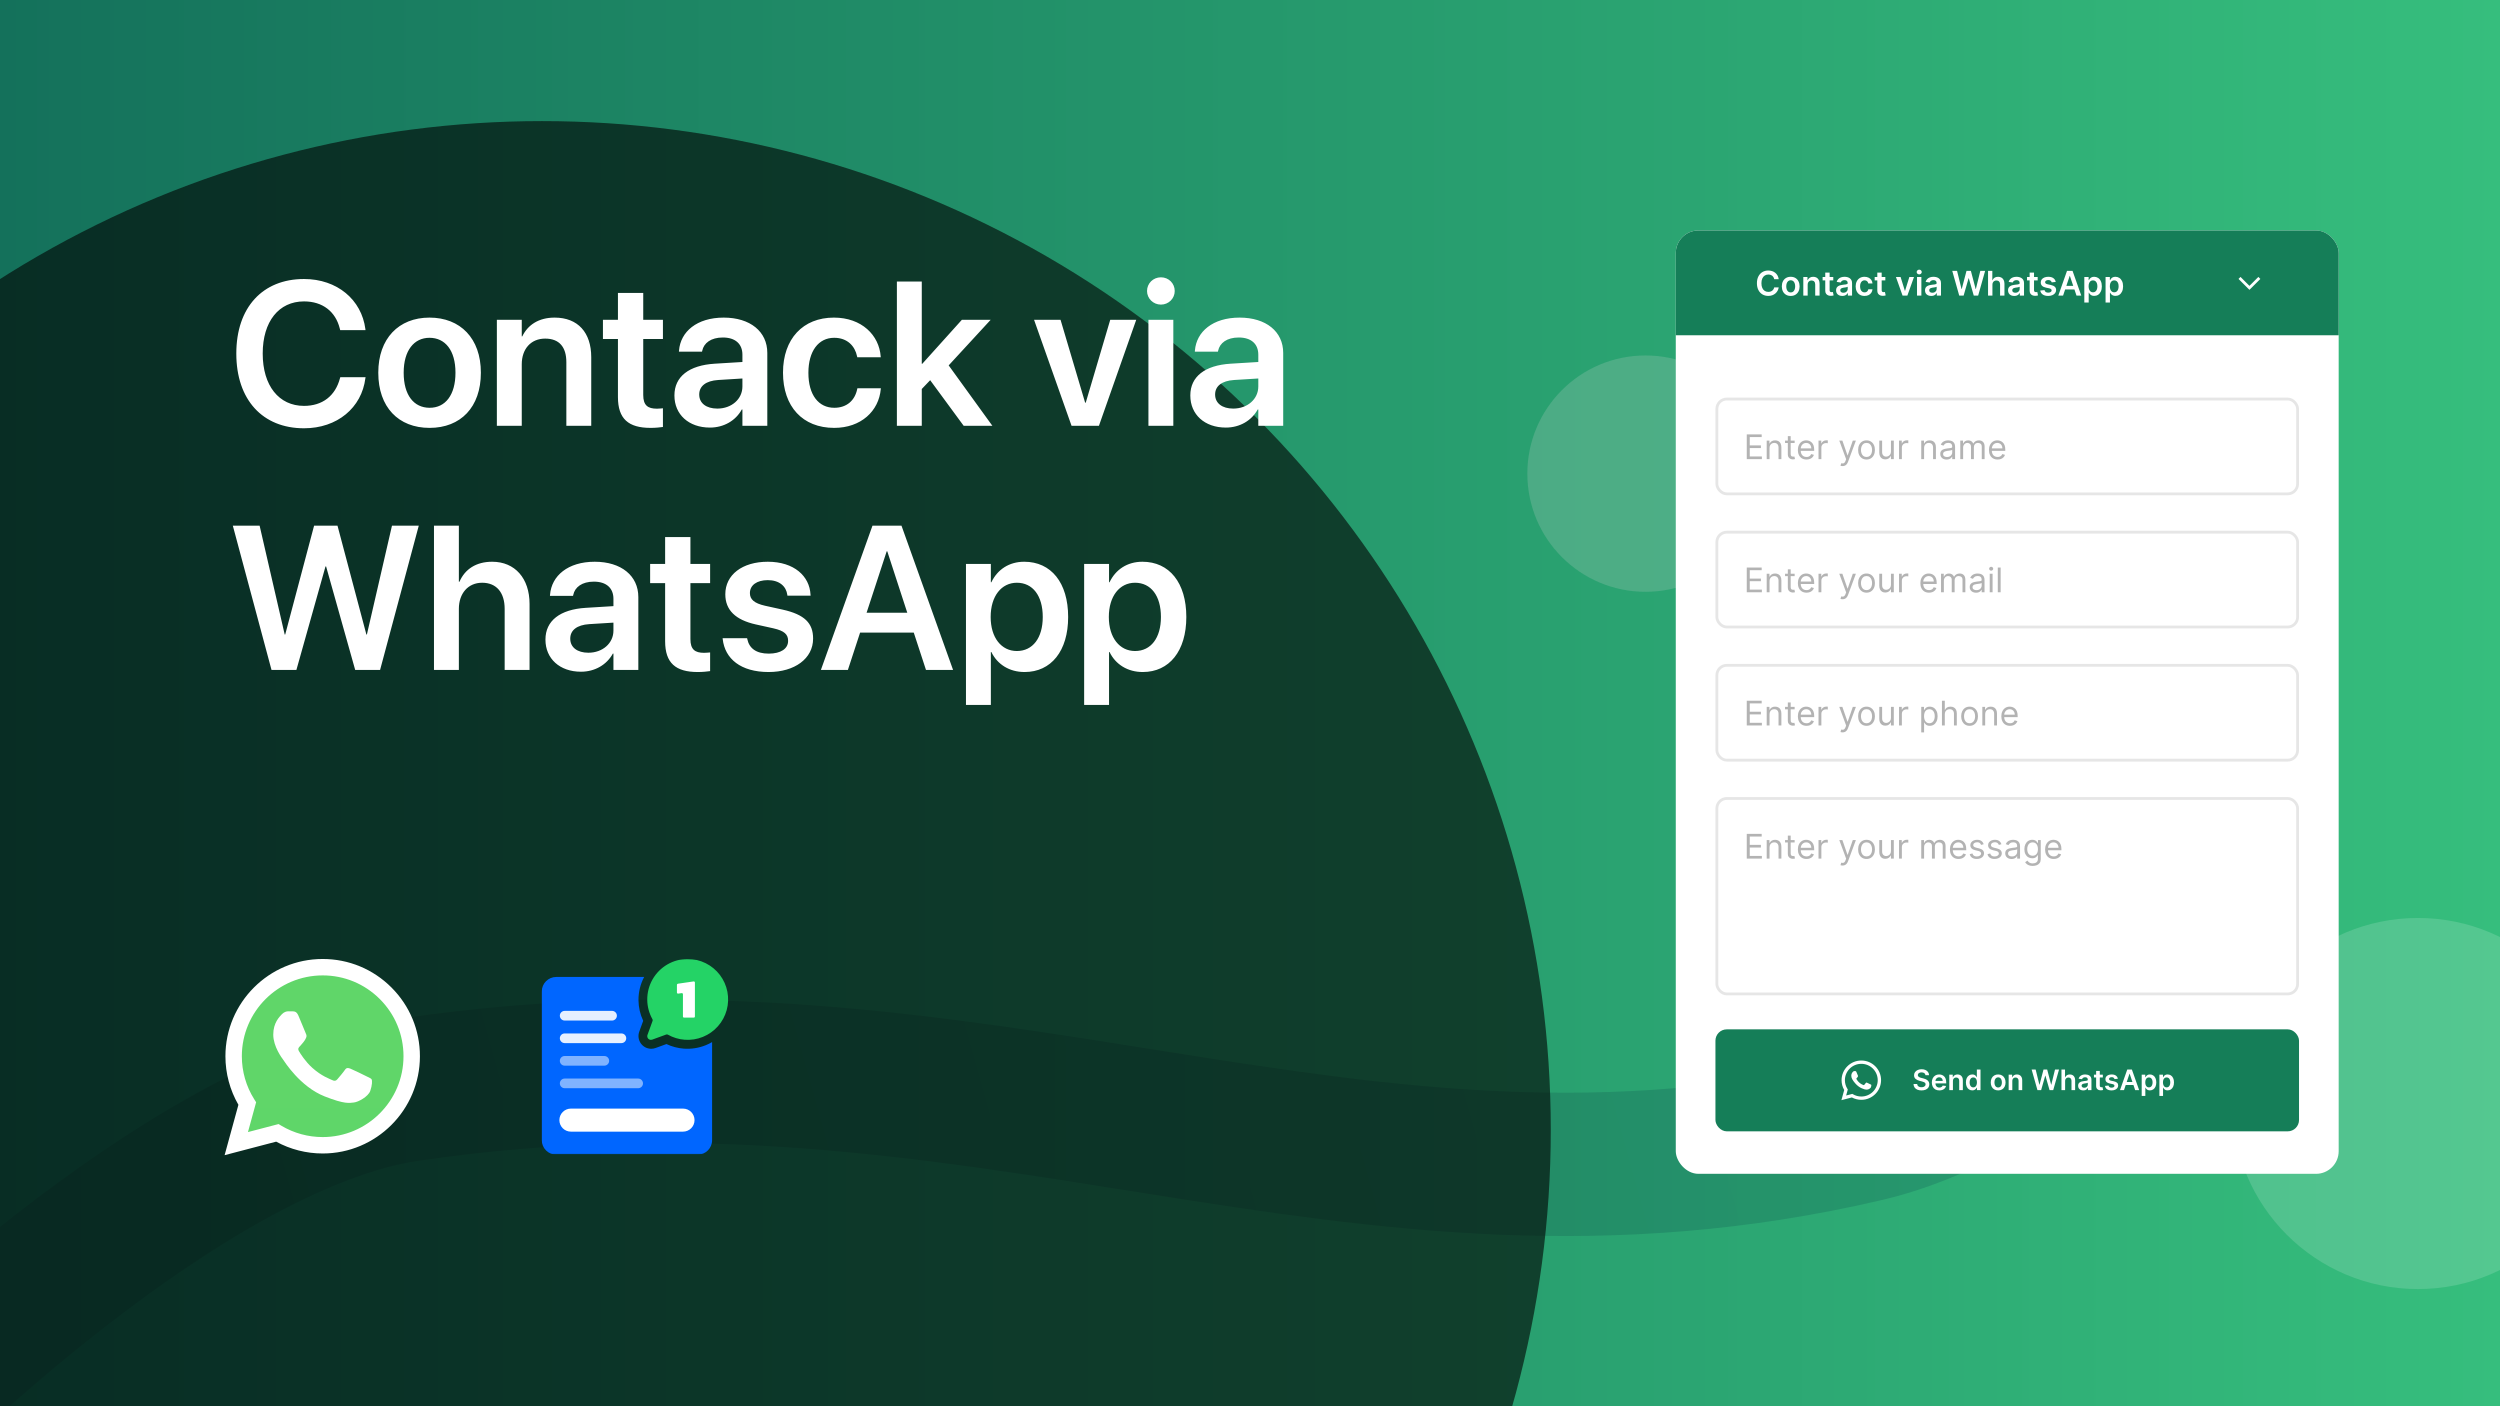 <svg width="1280" height="720" viewBox="0 0 1280 720" fill="none" xmlns="http://www.w3.org/2000/svg">
<g clip-path="url(#clip0_3235_4)">
<rect width="1280" height="720" fill="url(#paint0_linear_3235_4)"/>
<path opacity="0.3" d="M-60 730.478C-60 730.478 92.485 575.177 209 558C507.687 513.967 690.021 640.945 955.684 578.565C1047.69 556.961 1157.5 445 1157.5 445" stroke="url(#paint1_linear_3235_4)" stroke-width="73.388"/>
<g opacity="0.6" filter="url(#filter0_f_3235_4)">
<circle cx="277.5" cy="578.5" r="516.5" fill="black"/>
</g>
<circle opacity="0.15" cx="1238" cy="565" r="95" fill="white"/>
<circle opacity="0.2" cx="842.5" cy="242.5" r="60.5" fill="#D9D9D9"/>
<g clip-path="url(#clip1_3235_4)">
<rect x="858" y="118" width="339.405" height="483" rx="11.604" fill="white"/>
<path opacity="0.3" d="M894.344 235.08V222.422H901.984V223.781H895.877V228.059H901.588V229.418H895.877V233.72H902.083V235.08H894.344ZM906.008 229.369V235.08H904.549V225.586H905.958V227.07H906.082C906.304 226.588 906.642 226.2 907.096 225.908C907.549 225.611 908.134 225.463 908.851 225.463C909.494 225.463 910.056 225.594 910.538 225.858C911.02 226.118 911.395 226.513 911.663 227.045C911.931 227.572 912.065 228.24 912.065 229.048V235.08H910.606V229.146C910.606 228.401 910.413 227.82 910.025 227.403C909.638 226.983 909.106 226.773 908.431 226.773C907.965 226.773 907.549 226.874 907.182 227.076C906.819 227.278 906.533 227.572 906.323 227.96C906.113 228.347 906.008 228.817 906.008 229.369ZM918.859 225.586V226.822H913.939V225.586H918.859ZM915.373 223.312H916.832V232.36C916.832 232.773 916.892 233.082 917.011 233.288C917.135 233.49 917.291 233.626 917.481 233.696C917.675 233.761 917.879 233.794 918.093 233.794C918.254 233.794 918.385 233.786 918.489 233.77C918.592 233.749 918.674 233.733 918.736 233.72L919.032 235.031C918.934 235.068 918.795 235.105 918.618 235.142C918.441 235.183 918.217 235.204 917.945 235.204C917.533 235.204 917.129 235.115 916.733 234.938C916.342 234.761 916.016 234.491 915.757 234.128C915.501 233.766 915.373 233.308 915.373 232.756V223.312ZM924.932 235.278C924.017 235.278 923.228 235.076 922.565 234.672C921.906 234.264 921.397 233.696 921.038 232.966C920.684 232.233 920.507 231.38 920.507 230.407C920.507 229.435 920.684 228.578 921.038 227.836C921.397 227.09 921.895 226.509 922.534 226.093C923.177 225.673 923.927 225.463 924.784 225.463C925.278 225.463 925.767 225.545 926.249 225.71C926.731 225.875 927.17 226.143 927.565 226.513C927.961 226.88 928.276 227.366 928.511 227.972C928.746 228.578 928.863 229.324 928.863 230.21V230.828H921.545V229.567H927.38C927.38 229.031 927.273 228.553 927.058 228.133C926.848 227.712 926.547 227.381 926.156 227.138C925.769 226.895 925.311 226.773 924.784 226.773C924.203 226.773 923.7 226.917 923.276 227.206C922.855 227.49 922.532 227.861 922.305 228.318C922.079 228.776 921.965 229.266 921.965 229.789V230.63C921.965 231.347 922.089 231.955 922.336 232.453C922.587 232.948 922.936 233.325 923.381 233.584C923.826 233.84 924.343 233.968 924.932 233.968C925.315 233.968 925.661 233.914 925.97 233.807C926.284 233.696 926.554 233.531 926.78 233.312C927.007 233.09 927.182 232.814 927.306 232.484L928.715 232.88C928.566 233.358 928.317 233.778 927.967 234.141C927.617 234.499 927.184 234.779 926.669 234.981C926.154 235.179 925.575 235.278 924.932 235.278ZM931.082 235.08V225.586H932.491V227.02H932.59C932.763 226.55 933.076 226.169 933.53 225.877C933.983 225.584 934.494 225.438 935.063 225.438C935.17 225.438 935.304 225.44 935.464 225.444C935.625 225.448 935.747 225.454 935.829 225.463V226.946C935.78 226.934 935.666 226.915 935.489 226.89C935.316 226.862 935.133 226.847 934.939 226.847C934.477 226.847 934.065 226.944 933.703 227.138C933.344 227.327 933.06 227.591 932.85 227.929C932.644 228.263 932.541 228.644 932.541 229.072V235.08H931.082ZM943.393 238.64C943.146 238.64 942.925 238.62 942.732 238.578C942.538 238.541 942.404 238.504 942.33 238.467L942.701 237.182C943.055 237.272 943.368 237.305 943.64 237.28C943.912 237.256 944.153 237.134 944.363 236.916C944.578 236.702 944.773 236.353 944.95 235.871L945.222 235.13L941.712 225.586H943.294L945.915 233.152H946.014L948.634 225.586H950.217L946.187 236.465C946.005 236.955 945.781 237.361 945.513 237.682C945.245 238.008 944.934 238.249 944.58 238.405C944.229 238.562 943.834 238.64 943.393 238.64ZM955.659 235.278C954.802 235.278 954.05 235.074 953.403 234.666C952.76 234.258 952.257 233.687 951.895 232.954C951.536 232.22 951.357 231.363 951.357 230.383C951.357 229.394 951.536 228.53 951.895 227.793C952.257 227.055 952.76 226.482 953.403 226.075C954.05 225.667 954.802 225.463 955.659 225.463C956.516 225.463 957.266 225.667 957.909 226.075C958.556 226.482 959.058 227.055 959.417 227.793C959.779 228.53 959.961 229.394 959.961 230.383C959.961 231.363 959.779 232.22 959.417 232.954C959.058 233.687 958.556 234.258 957.909 234.666C957.266 235.074 956.516 235.278 955.659 235.278ZM955.659 233.968C956.31 233.968 956.846 233.801 957.266 233.467C957.686 233.133 957.997 232.694 958.199 232.15C958.401 231.606 958.502 231.017 958.502 230.383C958.502 229.748 958.401 229.157 958.199 228.609C957.997 228.061 957.686 227.618 957.266 227.28C956.846 226.942 956.31 226.773 955.659 226.773C955.008 226.773 954.472 226.942 954.052 227.28C953.632 227.618 953.32 228.061 953.119 228.609C952.917 229.157 952.816 229.748 952.816 230.383C952.816 231.017 952.917 231.606 953.119 232.15C953.32 232.694 953.632 233.133 954.052 233.467C954.472 233.801 955.008 233.968 955.659 233.968ZM968.171 231.198V225.586H969.629V235.08H968.171V233.473H968.072C967.849 233.955 967.503 234.365 967.033 234.703C966.564 235.037 965.97 235.204 965.253 235.204C964.66 235.204 964.132 235.074 963.671 234.814C963.209 234.551 962.847 234.155 962.583 233.628C962.319 233.096 962.187 232.426 962.187 231.619V225.586H963.646V231.52C963.646 232.212 963.84 232.764 964.227 233.176C964.619 233.588 965.117 233.794 965.723 233.794C966.086 233.794 966.454 233.702 966.829 233.516C967.208 233.331 967.526 233.047 967.781 232.663C968.041 232.28 968.171 231.792 968.171 231.198ZM972.301 235.08V225.586H973.71V227.02H973.809C973.982 226.55 974.295 226.169 974.749 225.877C975.202 225.584 975.713 225.438 976.281 225.438C976.389 225.438 976.522 225.44 976.683 225.444C976.844 225.448 976.965 225.454 977.048 225.463V226.946C976.998 226.934 976.885 226.915 976.708 226.89C976.535 226.862 976.351 226.847 976.158 226.847C975.696 226.847 975.284 226.944 974.922 227.138C974.563 227.327 974.279 227.591 974.069 227.929C973.863 228.263 973.76 228.644 973.76 229.072V235.08H972.301ZM985.131 229.369V235.08H983.672V225.586H985.081V227.07H985.205C985.428 226.588 985.766 226.2 986.219 225.908C986.672 225.611 987.257 225.463 987.974 225.463C988.617 225.463 989.179 225.594 989.662 225.858C990.144 226.118 990.519 226.513 990.786 227.045C991.054 227.572 991.188 228.24 991.188 229.048V235.08H989.73V229.146C989.73 228.401 989.536 227.82 989.149 227.403C988.761 226.983 988.23 226.773 987.554 226.773C987.088 226.773 986.672 226.874 986.305 227.076C985.943 227.278 985.656 227.572 985.446 227.96C985.236 228.347 985.131 228.817 985.131 229.369ZM996.648 235.303C996.046 235.303 995.5 235.189 995.01 234.963C994.519 234.732 994.13 234.4 993.841 233.968C993.553 233.531 993.409 233.003 993.409 232.385C993.409 231.841 993.516 231.4 993.73 231.062C993.944 230.72 994.231 230.453 994.589 230.259C994.948 230.065 995.343 229.921 995.776 229.826C996.213 229.727 996.652 229.649 997.093 229.591C997.669 229.517 998.137 229.462 998.496 229.425C998.858 229.383 999.122 229.315 999.287 229.221C999.456 229.126 999.54 228.961 999.54 228.726V228.677C999.54 228.067 999.373 227.593 999.04 227.255C998.71 226.917 998.209 226.748 997.538 226.748C996.841 226.748 996.295 226.901 995.9 227.206C995.504 227.511 995.226 227.836 995.065 228.182L993.681 227.688C993.928 227.111 994.258 226.662 994.67 226.34C995.086 226.015 995.539 225.788 996.029 225.66C996.524 225.529 997.01 225.463 997.488 225.463C997.793 225.463 998.143 225.5 998.539 225.574C998.939 225.644 999.324 225.79 999.695 226.013C1000.07 226.235 1000.38 226.571 1000.63 227.02C1000.88 227.469 1001 228.071 1001 228.825V235.08H999.54V233.794H999.466C999.367 234 999.202 234.221 998.972 234.456C998.741 234.691 998.434 234.891 998.051 235.055C997.667 235.22 997.2 235.303 996.648 235.303ZM996.87 233.992C997.447 233.992 997.933 233.879 998.329 233.652C998.728 233.426 999.029 233.133 999.231 232.775C999.437 232.416 999.54 232.039 999.54 231.643V230.308C999.478 230.383 999.342 230.451 999.132 230.512C998.926 230.57 998.687 230.622 998.415 230.667C998.147 230.708 997.886 230.745 997.63 230.778C997.379 230.807 997.175 230.832 997.018 230.852C996.639 230.902 996.285 230.982 995.955 231.093C995.63 231.201 995.366 231.363 995.164 231.582C994.966 231.796 994.867 232.089 994.867 232.459C994.867 232.966 995.055 233.349 995.43 233.609C995.809 233.865 996.289 233.992 996.87 233.992ZM1003.66 235.08V225.586H1005.07V227.07H1005.19C1005.39 226.563 1005.71 226.169 1006.15 225.889C1006.59 225.605 1007.12 225.463 1007.74 225.463C1008.37 225.463 1008.89 225.605 1009.3 225.889C1009.72 226.169 1010.05 226.563 1010.29 227.07H1010.39C1010.63 226.579 1010.99 226.19 1011.48 225.901C1011.97 225.609 1012.55 225.463 1013.23 225.463C1014.08 225.463 1014.77 225.728 1015.31 226.26C1015.85 226.787 1016.12 227.609 1016.12 228.726V235.08H1014.66V228.726C1014.66 228.026 1014.47 227.525 1014.09 227.224C1013.71 226.923 1013.25 226.773 1012.73 226.773C1012.07 226.773 1011.55 226.975 1011.18 227.379C1010.82 227.778 1010.63 228.285 1010.63 228.899V235.08H1009.15V228.578C1009.15 228.038 1008.97 227.603 1008.62 227.274C1008.27 226.94 1007.82 226.773 1007.27 226.773C1006.89 226.773 1006.54 226.874 1006.21 227.076C1005.88 227.278 1005.62 227.558 1005.42 227.916C1005.22 228.271 1005.12 228.681 1005.12 229.146V235.08H1003.66ZM1022.77 235.278C1021.85 235.278 1021.07 235.076 1020.4 234.672C1019.74 234.264 1019.23 233.696 1018.88 232.966C1018.52 232.233 1018.34 231.38 1018.34 230.407C1018.34 229.435 1018.52 228.578 1018.88 227.836C1019.23 227.09 1019.73 226.509 1020.37 226.093C1021.01 225.673 1021.76 225.463 1022.62 225.463C1023.12 225.463 1023.6 225.545 1024.09 225.71C1024.57 225.875 1025.01 226.143 1025.4 226.513C1025.8 226.88 1026.11 227.366 1026.35 227.972C1026.58 228.578 1026.7 229.324 1026.7 230.21V230.828H1019.38V229.567H1025.22C1025.22 229.031 1025.11 228.553 1024.9 228.133C1024.69 227.712 1024.38 227.381 1023.99 227.138C1023.61 226.895 1023.15 226.773 1022.62 226.773C1022.04 226.773 1021.54 226.917 1021.11 227.206C1020.69 227.49 1020.37 227.861 1020.14 228.318C1019.92 228.776 1019.8 229.266 1019.8 229.789V230.63C1019.8 231.347 1019.93 231.955 1020.17 232.453C1020.42 232.948 1020.77 233.325 1021.22 233.584C1021.66 233.84 1022.18 233.968 1022.77 233.968C1023.15 233.968 1023.5 233.914 1023.81 233.807C1024.12 233.696 1024.39 233.531 1024.62 233.312C1024.84 233.09 1025.02 232.814 1025.14 232.484L1026.55 232.88C1026.4 233.358 1026.15 233.778 1025.8 234.141C1025.45 234.499 1025.02 234.779 1024.51 234.981C1023.99 235.179 1023.41 235.278 1022.77 235.278Z" fill="black"/>
<rect x="879.032" y="204.301" width="297.342" height="48.559" rx="5.077" stroke="black" stroke-opacity="0.1" stroke-width="1.45"/>
<path opacity="0.3" d="M894.344 303.252V290.593H901.984V291.953H895.877V296.23H901.588V297.59H895.877V301.892H902.083V303.252H894.344ZM906.008 297.541V303.252H904.549V293.758H905.958V295.242H906.082C906.304 294.759 906.642 294.372 907.096 294.08C907.549 293.783 908.134 293.634 908.851 293.634C909.494 293.634 910.056 293.766 910.538 294.03C911.02 294.29 911.395 294.685 911.663 295.217C911.931 295.744 912.065 296.412 912.065 297.219V303.252H910.606V297.318C910.606 296.572 910.413 295.991 910.025 295.575C909.638 295.155 909.106 294.945 908.431 294.945C907.965 294.945 907.549 295.046 907.182 295.248C906.819 295.45 906.533 295.744 906.323 296.132C906.113 296.519 906.008 296.989 906.008 297.541ZM918.859 293.758V294.994H913.939V293.758H918.859ZM915.373 291.484H916.832V300.532C916.832 300.944 916.892 301.253 917.011 301.459C917.135 301.661 917.291 301.797 917.481 301.867C917.675 301.933 917.879 301.966 918.093 301.966C918.254 301.966 918.385 301.958 918.489 301.942C918.592 301.921 918.674 301.905 918.736 301.892L919.032 303.203C918.934 303.24 918.795 303.277 918.618 303.314C918.441 303.355 918.217 303.376 917.945 303.376C917.533 303.376 917.129 303.287 916.733 303.11C916.342 302.933 916.016 302.663 915.757 302.3C915.501 301.937 915.373 301.48 915.373 300.928V291.484ZM924.932 303.45C924.017 303.45 923.228 303.248 922.565 302.844C921.906 302.436 921.397 301.867 921.038 301.138C920.684 300.405 920.507 299.552 920.507 298.579C920.507 297.607 920.684 296.75 921.038 296.008C921.397 295.262 921.895 294.681 922.534 294.265C923.177 293.845 923.927 293.634 924.784 293.634C925.278 293.634 925.767 293.717 926.249 293.882C926.731 294.047 927.17 294.314 927.565 294.685C927.961 295.052 928.276 295.538 928.511 296.144C928.746 296.75 928.863 297.495 928.863 298.381V298.999H921.545V297.739H927.38C927.38 297.203 927.273 296.725 927.058 296.305C926.848 295.884 926.547 295.553 926.156 295.31C925.769 295.066 925.311 294.945 924.784 294.945C924.203 294.945 923.7 295.089 923.276 295.377C922.855 295.662 922.532 296.033 922.305 296.49C922.079 296.947 921.965 297.438 921.965 297.961V298.802C921.965 299.519 922.089 300.126 922.336 300.625C922.587 301.12 922.936 301.497 923.381 301.756C923.826 302.012 924.343 302.139 924.932 302.139C925.315 302.139 925.661 302.086 925.97 301.979C926.284 301.867 926.554 301.703 926.78 301.484C927.007 301.262 927.182 300.986 927.306 300.656L928.715 301.052C928.566 301.53 928.317 301.95 927.967 302.312C927.617 302.671 927.184 302.951 926.669 303.153C926.154 303.351 925.575 303.45 924.932 303.45ZM931.082 303.252V293.758H932.491V295.192H932.59C932.763 294.722 933.076 294.341 933.53 294.049C933.983 293.756 934.494 293.61 935.063 293.61C935.17 293.61 935.304 293.612 935.464 293.616C935.625 293.62 935.747 293.626 935.829 293.634V295.118C935.78 295.106 935.666 295.087 935.489 295.062C935.316 295.033 935.133 295.019 934.939 295.019C934.477 295.019 934.065 295.116 933.703 295.31C933.344 295.499 933.06 295.763 932.85 296.101C932.644 296.434 932.541 296.816 932.541 297.244V303.252H931.082ZM943.393 306.812C943.146 306.812 942.925 306.792 942.732 306.75C942.538 306.713 942.404 306.676 942.33 306.639L942.701 305.353C943.055 305.444 943.368 305.477 943.64 305.452C943.912 305.428 944.153 305.306 944.363 305.088C944.578 304.873 944.773 304.525 944.95 304.043L945.222 303.301L941.712 293.758H943.294L945.915 301.324H946.014L948.634 293.758H950.217L946.187 304.636C946.005 305.127 945.781 305.533 945.513 305.854C945.245 306.18 944.934 306.421 944.58 306.577C944.229 306.734 943.834 306.812 943.393 306.812ZM955.659 303.45C954.802 303.45 954.05 303.246 953.403 302.838C952.76 302.43 952.257 301.859 951.895 301.126C951.536 300.392 951.357 299.535 951.357 298.554C951.357 297.566 951.536 296.702 951.895 295.965C952.257 295.227 952.76 294.654 953.403 294.246C954.05 293.838 954.802 293.634 955.659 293.634C956.516 293.634 957.266 293.838 957.909 294.246C958.556 294.654 959.058 295.227 959.417 295.965C959.779 296.702 959.961 297.566 959.961 298.554C959.961 299.535 959.779 300.392 959.417 301.126C959.058 301.859 958.556 302.43 957.909 302.838C957.266 303.246 956.516 303.45 955.659 303.45ZM955.659 302.139C956.31 302.139 956.846 301.973 957.266 301.639C957.686 301.305 957.997 300.866 958.199 300.322C958.401 299.778 958.502 299.189 958.502 298.554C958.502 297.92 958.401 297.329 958.199 296.781C957.997 296.233 957.686 295.79 957.266 295.452C956.846 295.114 956.31 294.945 955.659 294.945C955.008 294.945 954.472 295.114 954.052 295.452C953.632 295.79 953.32 296.233 953.119 296.781C952.917 297.329 952.816 297.92 952.816 298.554C952.816 299.189 952.917 299.778 953.119 300.322C953.32 300.866 953.632 301.305 954.052 301.639C954.472 301.973 955.008 302.139 955.659 302.139ZM968.171 299.37V293.758H969.629V303.252H968.171V301.645H968.072C967.849 302.127 967.503 302.537 967.033 302.875C966.564 303.209 965.97 303.376 965.253 303.376C964.66 303.376 964.132 303.246 963.671 302.986C963.209 302.722 962.847 302.327 962.583 301.799C962.319 301.268 962.187 300.598 962.187 299.791V293.758H963.646V299.692C963.646 300.384 963.84 300.936 964.227 301.348C964.619 301.76 965.117 301.966 965.723 301.966C966.086 301.966 966.454 301.874 966.829 301.688C967.208 301.503 967.526 301.218 967.781 300.835C968.041 300.452 968.171 299.964 968.171 299.37ZM972.301 303.252V293.758H973.71V295.192H973.809C973.982 294.722 974.295 294.341 974.749 294.049C975.202 293.756 975.713 293.61 976.281 293.61C976.389 293.61 976.522 293.612 976.683 293.616C976.844 293.62 976.965 293.626 977.048 293.634V295.118C976.998 295.106 976.885 295.087 976.708 295.062C976.535 295.033 976.351 295.019 976.158 295.019C975.696 295.019 975.284 295.116 974.922 295.31C974.563 295.499 974.279 295.763 974.069 296.101C973.863 296.434 973.76 296.816 973.76 297.244V303.252H972.301ZM987.653 303.45C986.738 303.45 985.949 303.248 985.285 302.844C984.626 302.436 984.117 301.867 983.759 301.138C983.404 300.405 983.227 299.552 983.227 298.579C983.227 297.607 983.404 296.75 983.759 296.008C984.117 295.262 984.616 294.681 985.255 294.265C985.897 293.845 986.647 293.634 987.504 293.634C987.999 293.634 988.487 293.717 988.969 293.882C989.451 294.047 989.89 294.314 990.286 294.685C990.681 295.052 990.997 295.538 991.231 296.144C991.466 296.75 991.584 297.495 991.584 298.381V298.999H984.266V297.739H990.1C990.1 297.203 989.993 296.725 989.779 296.305C989.569 295.884 989.268 295.553 988.877 295.31C988.489 295.066 988.032 294.945 987.504 294.945C986.923 294.945 986.421 295.089 985.996 295.377C985.576 295.662 985.252 296.033 985.026 296.49C984.799 296.947 984.686 297.438 984.686 297.961V298.802C984.686 299.519 984.81 300.126 985.057 300.625C985.308 301.12 985.656 301.497 986.101 301.756C986.546 302.012 987.063 302.139 987.653 302.139C988.036 302.139 988.382 302.086 988.691 301.979C989.004 301.867 989.274 301.703 989.501 301.484C989.727 301.262 989.903 300.986 990.026 300.656L991.435 301.052C991.287 301.53 991.038 301.95 990.688 302.312C990.337 302.671 989.905 302.951 989.39 303.153C988.875 303.351 988.296 303.45 987.653 303.45ZM993.803 303.252V293.758H995.212V295.242H995.336C995.533 294.735 995.853 294.341 996.294 294.061C996.735 293.777 997.264 293.634 997.882 293.634C998.508 293.634 999.03 293.777 999.446 294.061C999.866 294.341 1000.19 294.735 1000.43 295.242H1000.53C1000.77 294.751 1001.14 294.362 1001.62 294.073C1002.11 293.781 1002.69 293.634 1003.37 293.634C1004.22 293.634 1004.91 293.9 1005.45 294.432C1005.99 294.959 1006.26 295.781 1006.26 296.898V303.252H1004.8V296.898C1004.8 296.197 1004.61 295.697 1004.23 295.396C1003.85 295.095 1003.4 294.945 1002.88 294.945C1002.21 294.945 1001.69 295.147 1001.32 295.551C1000.96 295.95 1000.77 296.457 1000.77 297.071V303.252H999.291V296.75C999.291 296.21 999.116 295.775 998.766 295.445C998.416 295.112 997.965 294.945 997.412 294.945C997.033 294.945 996.679 295.046 996.349 295.248C996.024 295.45 995.76 295.73 995.558 296.088C995.36 296.443 995.261 296.853 995.261 297.318V303.252H993.803ZM1011.72 303.474C1011.12 303.474 1010.58 303.361 1010.09 303.135C1009.6 302.904 1009.21 302.572 1008.92 302.139C1008.63 301.703 1008.49 301.175 1008.49 300.557C1008.49 300.013 1008.59 299.572 1008.81 299.234C1009.02 298.892 1009.31 298.625 1009.67 298.431C1010.02 298.237 1010.42 298.093 1010.85 297.998C1011.29 297.899 1011.73 297.821 1012.17 297.763C1012.75 297.689 1013.21 297.634 1013.57 297.596C1013.93 297.555 1014.2 297.487 1014.36 297.392C1014.53 297.298 1014.62 297.133 1014.62 296.898V296.849C1014.62 296.239 1014.45 295.765 1014.12 295.427C1013.79 295.089 1013.29 294.92 1012.61 294.92C1011.92 294.92 1011.37 295.073 1010.98 295.377C1010.58 295.682 1010.3 296.008 1010.14 296.354L1008.76 295.86C1009 295.283 1009.33 294.834 1009.75 294.512C1010.16 294.187 1010.62 293.96 1011.11 293.832C1011.6 293.7 1012.09 293.634 1012.56 293.634C1012.87 293.634 1013.22 293.672 1013.62 293.746C1014.02 293.816 1014.4 293.962 1014.77 294.185C1015.15 294.407 1015.46 294.743 1015.7 295.192C1015.95 295.641 1016.08 296.243 1016.08 296.997V303.252H1014.62V301.966H1014.54C1014.44 302.172 1014.28 302.393 1014.05 302.628C1013.82 302.863 1013.51 303.062 1013.13 303.227C1012.74 303.392 1012.28 303.474 1011.72 303.474ZM1011.95 302.164C1012.52 302.164 1013.01 302.051 1013.41 301.824C1013.81 301.598 1014.11 301.305 1014.31 300.946C1014.51 300.588 1014.62 300.211 1014.62 299.815V298.48C1014.56 298.554 1014.42 298.622 1014.21 298.684C1014 298.742 1013.76 298.793 1013.49 298.839C1013.22 298.88 1012.96 298.917 1012.71 298.95C1012.46 298.979 1012.25 299.004 1012.1 299.024C1011.72 299.074 1011.36 299.154 1011.03 299.265C1010.71 299.372 1010.44 299.535 1010.24 299.754C1010.04 299.968 1009.94 300.26 1009.94 300.631C1009.94 301.138 1010.13 301.521 1010.51 301.781C1010.89 302.036 1011.37 302.164 1011.95 302.164ZM1018.74 303.252V293.758H1020.2V303.252H1018.74ZM1019.48 292.176C1019.2 292.176 1018.95 292.079 1018.74 291.885C1018.54 291.692 1018.44 291.459 1018.44 291.187C1018.44 290.915 1018.54 290.682 1018.74 290.488C1018.95 290.295 1019.2 290.198 1019.48 290.198C1019.76 290.198 1020.01 290.295 1020.21 290.488C1020.42 290.682 1020.52 290.915 1020.52 291.187C1020.52 291.459 1020.42 291.692 1020.21 291.885C1020.01 292.079 1019.76 292.176 1019.48 292.176ZM1024.33 290.593V303.252H1022.87V290.593H1024.33Z" fill="black"/>
<rect x="879.032" y="272.473" width="297.342" height="48.559" rx="5.077" stroke="black" stroke-opacity="0.1" stroke-width="1.45"/>
<path opacity="0.3" d="M894.344 371.422V358.763H901.984V360.123H895.877V364.4H901.588V365.76H895.877V370.062H902.083V371.422H894.344ZM906.008 365.711V371.422H904.549V361.928H905.958V363.411H906.082C906.304 362.929 906.642 362.542 907.096 362.249C907.549 361.953 908.134 361.804 908.851 361.804C909.494 361.804 910.056 361.936 910.538 362.2C911.02 362.46 911.395 362.855 911.663 363.387C911.931 363.914 912.065 364.582 912.065 365.389V371.422H910.606V365.488C910.606 364.742 910.413 364.161 910.025 363.745C909.638 363.325 909.106 363.115 908.431 363.115C907.965 363.115 907.549 363.216 907.182 363.418C906.819 363.62 906.533 363.914 906.323 364.301C906.113 364.689 906.008 365.159 906.008 365.711ZM918.859 361.928V363.164H913.939V361.928H918.859ZM915.373 359.653H916.832V368.702C916.832 369.114 916.892 369.423 917.011 369.629C917.135 369.831 917.291 369.967 917.481 370.037C917.675 370.103 917.879 370.136 918.093 370.136C918.254 370.136 918.385 370.128 918.489 370.112C918.592 370.091 918.674 370.074 918.736 370.062L919.032 371.372C918.934 371.41 918.795 371.447 918.618 371.484C918.441 371.525 918.217 371.545 917.945 371.545C917.533 371.545 917.129 371.457 916.733 371.28C916.342 371.103 916.016 370.833 915.757 370.47C915.501 370.107 915.373 369.65 915.373 369.098V359.653ZM924.932 371.62C924.017 371.62 923.228 371.418 922.565 371.014C921.906 370.606 921.397 370.037 921.038 369.308C920.684 368.575 920.507 367.722 920.507 366.749C920.507 365.777 920.684 364.92 921.038 364.178C921.397 363.432 921.895 362.851 922.534 362.435C923.177 362.015 923.927 361.804 924.784 361.804C925.278 361.804 925.767 361.887 926.249 362.052C926.731 362.216 927.17 362.484 927.565 362.855C927.961 363.222 928.276 363.708 928.511 364.314C928.746 364.92 928.863 365.665 928.863 366.551V367.169H921.545V365.909H927.38C927.38 365.373 927.273 364.895 927.058 364.475C926.848 364.054 926.547 363.723 926.156 363.479C925.769 363.236 925.311 363.115 924.784 363.115C924.203 363.115 923.7 363.259 923.276 363.547C922.855 363.832 922.532 364.203 922.305 364.66C922.079 365.117 921.965 365.608 921.965 366.131V366.972C921.965 367.689 922.089 368.296 922.336 368.795C922.587 369.289 922.936 369.667 923.381 369.926C923.826 370.182 924.343 370.309 924.932 370.309C925.315 370.309 925.661 370.256 925.97 370.149C926.284 370.037 926.554 369.873 926.78 369.654C927.007 369.432 927.182 369.156 927.306 368.826L928.715 369.221C928.566 369.699 928.317 370.12 927.967 370.482C927.617 370.841 927.184 371.121 926.669 371.323C926.154 371.521 925.575 371.62 924.932 371.62ZM931.082 371.422V361.928H932.491V363.362H932.59C932.763 362.892 933.076 362.511 933.53 362.219C933.983 361.926 934.494 361.78 935.063 361.78C935.17 361.78 935.304 361.782 935.464 361.786C935.625 361.79 935.747 361.796 935.829 361.804V363.288C935.78 363.275 935.666 363.257 935.489 363.232C935.316 363.203 935.133 363.189 934.939 363.189C934.477 363.189 934.065 363.286 933.703 363.479C933.344 363.669 933.06 363.933 932.85 364.271C932.644 364.604 932.541 364.986 932.541 365.414V371.422H931.082ZM943.393 374.982C943.146 374.982 942.925 374.961 942.732 374.92C942.538 374.883 942.404 374.846 942.33 374.809L942.701 373.523C943.055 373.614 943.368 373.647 943.64 373.622C943.912 373.598 944.153 373.476 944.363 373.258C944.578 373.043 944.773 372.695 944.95 372.213L945.222 371.471L941.712 361.928H943.294L945.915 369.493H946.014L948.634 361.928H950.217L946.187 372.806C946.005 373.297 945.781 373.703 945.513 374.024C945.245 374.35 944.934 374.591 944.58 374.747C944.229 374.904 943.834 374.982 943.393 374.982ZM955.659 371.62C954.802 371.62 954.05 371.416 953.403 371.008C952.76 370.6 952.257 370.029 951.895 369.296C951.536 368.562 951.357 367.705 951.357 366.724C951.357 365.735 951.536 364.872 951.895 364.135C952.257 363.397 952.76 362.824 953.403 362.416C954.05 362.008 954.802 361.804 955.659 361.804C956.516 361.804 957.266 362.008 957.909 362.416C958.556 362.824 959.058 363.397 959.417 364.135C959.779 364.872 959.961 365.735 959.961 366.724C959.961 367.705 959.779 368.562 959.417 369.296C959.058 370.029 958.556 370.6 957.909 371.008C957.266 371.416 956.516 371.62 955.659 371.62ZM955.659 370.309C956.31 370.309 956.846 370.142 957.266 369.809C957.686 369.475 957.997 369.036 958.199 368.492C958.401 367.948 958.502 367.359 958.502 366.724C958.502 366.09 958.401 365.499 958.199 364.95C957.997 364.402 957.686 363.959 957.266 363.622C956.846 363.284 956.31 363.115 955.659 363.115C955.008 363.115 954.472 363.284 954.052 363.622C953.632 363.959 953.32 364.402 953.119 364.95C952.917 365.499 952.816 366.09 952.816 366.724C952.816 367.359 952.917 367.948 953.119 368.492C953.32 369.036 953.632 369.475 954.052 369.809C954.472 370.142 955.008 370.309 955.659 370.309ZM968.171 367.54V361.928H969.629V371.422H968.171V369.815H968.072C967.849 370.297 967.503 370.707 967.033 371.045C966.564 371.379 965.97 371.545 965.253 371.545C964.66 371.545 964.132 371.416 963.671 371.156C963.209 370.892 962.847 370.497 962.583 369.969C962.319 369.438 962.187 368.768 962.187 367.961V361.928H963.646V367.862C963.646 368.554 963.84 369.106 964.227 369.518C964.619 369.93 965.117 370.136 965.723 370.136C966.086 370.136 966.454 370.044 966.829 369.858C967.208 369.673 967.526 369.388 967.781 369.005C968.041 368.622 968.171 368.134 968.171 367.54ZM972.301 371.422V361.928H973.71V363.362H973.809C973.982 362.892 974.295 362.511 974.749 362.219C975.202 361.926 975.713 361.78 976.281 361.78C976.389 361.78 976.522 361.782 976.683 361.786C976.844 361.79 976.965 361.796 977.048 361.804V363.288C976.998 363.275 976.885 363.257 976.708 363.232C976.535 363.203 976.351 363.189 976.158 363.189C975.696 363.189 975.284 363.286 974.922 363.479C974.563 363.669 974.279 363.933 974.069 364.271C973.863 364.604 973.76 364.986 973.76 365.414V371.422H972.301ZM983.672 374.982V361.928H985.081V363.436H985.255C985.362 363.271 985.51 363.061 985.7 362.806C985.893 362.546 986.169 362.315 986.528 362.113C986.89 361.907 987.381 361.804 987.999 361.804C988.798 361.804 989.503 362.004 990.113 362.404C990.723 362.804 991.199 363.37 991.541 364.104C991.883 364.837 992.054 365.702 992.054 366.7C992.054 367.705 991.883 368.577 991.541 369.314C991.199 370.048 990.725 370.616 990.119 371.02C989.513 371.42 988.815 371.62 988.024 371.62C987.414 371.62 986.925 371.519 986.559 371.317C986.192 371.111 985.91 370.878 985.712 370.618C985.514 370.355 985.362 370.136 985.255 369.963H985.131V374.982H983.672ZM985.106 366.675C985.106 367.392 985.211 368.024 985.421 368.572C985.632 369.116 985.939 369.543 986.342 369.852C986.746 370.157 987.241 370.309 987.826 370.309C988.436 370.309 988.945 370.149 989.352 369.827C989.765 369.502 990.074 369.065 990.28 368.517C990.49 367.965 990.595 367.351 990.595 366.675C990.595 366.007 990.492 365.406 990.286 364.87C990.084 364.33 989.777 363.904 989.365 363.591C988.957 363.273 988.444 363.115 987.826 363.115C987.232 363.115 986.734 363.265 986.33 363.566C985.926 363.863 985.621 364.279 985.415 364.814C985.209 365.346 985.106 365.966 985.106 366.675ZM995.737 365.711V371.422H994.279V358.763H995.737V363.411H995.861C996.083 362.921 996.417 362.532 996.862 362.243C997.311 361.951 997.909 361.804 998.655 361.804C999.302 361.804 999.868 361.934 1000.35 362.194C1000.84 362.449 1001.22 362.843 1001.49 363.374C1001.76 363.902 1001.89 364.573 1001.89 365.389V371.422H1000.43V365.488C1000.43 364.734 1000.24 364.151 999.848 363.739C999.46 363.323 998.923 363.115 998.234 363.115C997.756 363.115 997.328 363.216 996.949 363.418C996.574 363.62 996.277 363.914 996.059 364.301C995.844 364.689 995.737 365.159 995.737 365.711ZM1008.42 371.62C1007.56 371.62 1006.81 371.416 1006.16 371.008C1005.52 370.6 1005.02 370.029 1004.65 369.296C1004.3 368.562 1004.12 367.705 1004.12 366.724C1004.12 365.735 1004.3 364.872 1004.65 364.135C1005.02 363.397 1005.52 362.824 1006.16 362.416C1006.81 362.008 1007.56 361.804 1008.42 361.804C1009.28 361.804 1010.03 362.008 1010.67 362.416C1011.32 362.824 1011.82 363.397 1012.18 364.135C1012.54 364.872 1012.72 365.735 1012.72 366.724C1012.72 367.705 1012.54 368.562 1012.18 369.296C1011.82 370.029 1011.32 370.6 1010.67 371.008C1010.03 371.416 1009.28 371.62 1008.42 371.62ZM1008.42 370.309C1009.07 370.309 1009.61 370.142 1010.03 369.809C1010.45 369.475 1010.76 369.036 1010.96 368.492C1011.16 367.948 1011.26 367.359 1011.26 366.724C1011.26 366.09 1011.16 365.499 1010.96 364.95C1010.76 364.402 1010.45 363.959 1010.03 363.622C1009.61 363.284 1009.07 363.115 1008.42 363.115C1007.77 363.115 1007.23 363.284 1006.81 363.622C1006.39 363.959 1006.08 364.402 1005.88 364.95C1005.68 365.499 1005.58 366.09 1005.58 366.724C1005.58 367.359 1005.68 367.948 1005.88 368.492C1006.08 369.036 1006.39 369.475 1006.81 369.809C1007.23 370.142 1007.77 370.309 1008.42 370.309ZM1016.41 365.711V371.422H1014.95V361.928H1016.36V363.411H1016.48C1016.7 362.929 1017.04 362.542 1017.49 362.249C1017.95 361.953 1018.53 361.804 1019.25 361.804C1019.89 361.804 1020.45 361.936 1020.94 362.2C1021.42 362.46 1021.79 362.855 1022.06 363.387C1022.33 363.914 1022.46 364.582 1022.46 365.389V371.422H1021V365.488C1021 364.742 1020.81 364.161 1020.42 363.745C1020.04 363.325 1019.5 363.115 1018.83 363.115C1018.36 363.115 1017.95 363.216 1017.58 363.418C1017.22 363.62 1016.93 363.914 1016.72 364.301C1016.51 364.689 1016.41 365.159 1016.41 365.711ZM1029.11 371.62C1028.19 371.62 1027.41 371.418 1026.74 371.014C1026.08 370.606 1025.57 370.037 1025.22 369.308C1024.86 368.575 1024.68 367.722 1024.68 366.749C1024.68 365.777 1024.86 364.92 1025.22 364.178C1025.57 363.432 1026.07 362.851 1026.71 362.435C1027.35 362.015 1028.1 361.804 1028.96 361.804C1029.46 361.804 1029.94 361.887 1030.43 362.052C1030.91 362.216 1031.35 362.484 1031.74 362.855C1032.14 363.222 1032.45 363.708 1032.69 364.314C1032.92 364.92 1033.04 365.665 1033.04 366.551V367.169H1025.72V365.909H1031.56C1031.56 365.373 1031.45 364.895 1031.24 364.475C1031.03 364.054 1030.72 363.723 1030.33 363.479C1029.95 363.236 1029.49 363.115 1028.96 363.115C1028.38 363.115 1027.88 363.259 1027.45 363.547C1027.03 363.832 1026.71 364.203 1026.48 364.66C1026.26 365.117 1026.14 365.608 1026.14 366.131V366.972C1026.14 367.689 1026.27 368.296 1026.51 368.795C1026.76 369.289 1027.11 369.667 1027.56 369.926C1028 370.182 1028.52 370.309 1029.11 370.309C1029.49 370.309 1029.84 370.256 1030.15 370.149C1030.46 370.037 1030.73 369.873 1030.96 369.654C1031.18 369.432 1031.36 369.156 1031.48 368.826L1032.89 369.221C1032.74 369.699 1032.49 370.12 1032.14 370.482C1031.79 370.841 1031.36 371.121 1030.85 371.323C1030.33 371.521 1029.75 371.62 1029.11 371.62Z" fill="black"/>
<rect x="879.032" y="340.643" width="297.342" height="48.559" rx="5.077" stroke="black" stroke-opacity="0.1" stroke-width="1.45"/>
<path opacity="0.3" d="M894.344 439.594V426.935H901.984V428.295H895.877V432.572H901.588V433.932H895.877V438.234H902.083V439.594H894.344ZM906.008 433.883V439.594H904.549V430.1H905.958V431.583H906.082C906.304 431.101 906.642 430.714 907.096 430.421C907.549 430.125 908.134 429.976 908.851 429.976C909.494 429.976 910.056 430.108 910.538 430.372C911.02 430.631 911.395 431.027 911.663 431.559C911.931 432.086 912.065 432.754 912.065 433.561V439.594H910.606V433.66C910.606 432.914 910.413 432.333 910.025 431.917C909.638 431.497 909.106 431.287 908.431 431.287C907.965 431.287 907.549 431.388 907.182 431.589C906.819 431.791 906.533 432.086 906.323 432.473C906.113 432.861 906.008 433.33 906.008 433.883ZM918.859 430.1V431.336H913.939V430.1H918.859ZM915.373 427.825H916.832V436.874C916.832 437.286 916.892 437.595 917.011 437.801C917.135 438.003 917.291 438.139 917.481 438.209C917.675 438.275 917.879 438.308 918.093 438.308C918.254 438.308 918.385 438.3 918.489 438.283C918.592 438.263 918.674 438.246 918.736 438.234L919.032 439.544C918.934 439.581 918.795 439.618 918.618 439.656C918.441 439.697 918.217 439.717 917.945 439.717C917.533 439.717 917.129 439.629 916.733 439.452C916.342 439.274 916.016 439.005 915.757 438.642C915.501 438.279 915.373 437.822 915.373 437.27V427.825ZM924.932 439.792C924.017 439.792 923.228 439.59 922.565 439.186C921.906 438.778 921.397 438.209 921.038 437.48C920.684 436.746 920.507 435.893 920.507 434.921C920.507 433.949 920.684 433.091 921.038 432.35C921.397 431.604 921.895 431.023 922.534 430.607C923.177 430.186 923.927 429.976 924.784 429.976C925.278 429.976 925.767 430.059 926.249 430.224C926.731 430.388 927.17 430.656 927.565 431.027C927.961 431.394 928.276 431.88 928.511 432.486C928.746 433.091 928.863 433.837 928.863 434.723V435.341H921.545V434.08H927.38C927.38 433.545 927.273 433.067 927.058 432.646C926.848 432.226 926.547 431.894 926.156 431.651C925.769 431.408 925.311 431.287 924.784 431.287C924.203 431.287 923.7 431.431 923.276 431.719C922.855 432.004 922.532 432.374 922.305 432.832C922.079 433.289 921.965 433.78 921.965 434.303V435.144C921.965 435.86 922.089 436.468 922.336 436.967C922.587 437.461 922.936 437.838 923.381 438.098C923.826 438.353 924.343 438.481 924.932 438.481C925.315 438.481 925.661 438.428 925.97 438.32C926.284 438.209 926.554 438.044 926.78 437.826C927.007 437.604 927.182 437.327 927.306 436.998L928.715 437.393C928.566 437.871 928.317 438.292 927.967 438.654C927.617 439.013 927.184 439.293 926.669 439.495C926.154 439.693 925.575 439.792 924.932 439.792ZM931.082 439.594V430.1H932.491V431.534H932.59C932.763 431.064 933.076 430.683 933.53 430.39C933.983 430.098 934.494 429.952 935.063 429.952C935.17 429.952 935.304 429.954 935.464 429.958C935.625 429.962 935.747 429.968 935.829 429.976V431.46C935.78 431.447 935.666 431.429 935.489 431.404C935.316 431.375 935.133 431.361 934.939 431.361C934.477 431.361 934.065 431.458 933.703 431.651C933.344 431.841 933.06 432.105 932.85 432.442C932.644 432.776 932.541 433.157 932.541 433.586V439.594H931.082ZM943.393 443.154C943.146 443.154 942.925 443.133 942.732 443.092C942.538 443.055 942.404 443.018 942.33 442.981L942.701 441.695C943.055 441.786 943.368 441.819 943.64 441.794C943.912 441.769 944.153 441.648 944.363 441.429C944.578 441.215 944.773 440.867 944.95 440.385L945.222 439.643L941.712 430.1H943.294L945.915 437.665H946.014L948.634 430.1H950.217L946.187 440.978C946.005 441.469 945.781 441.875 945.513 442.196C945.245 442.521 944.934 442.762 944.58 442.919C944.229 443.076 943.834 443.154 943.393 443.154ZM955.659 439.792C954.802 439.792 954.05 439.588 953.403 439.18C952.76 438.772 952.257 438.201 951.895 437.468C951.536 436.734 951.357 435.877 951.357 434.896C951.357 433.907 951.536 433.044 951.895 432.306C952.257 431.569 952.76 430.996 953.403 430.588C954.05 430.18 954.802 429.976 955.659 429.976C956.516 429.976 957.266 430.18 957.909 430.588C958.556 430.996 959.058 431.569 959.417 432.306C959.779 433.044 959.961 433.907 959.961 434.896C959.961 435.877 959.779 436.734 959.417 437.468C959.058 438.201 958.556 438.772 957.909 439.18C957.266 439.588 956.516 439.792 955.659 439.792ZM955.659 438.481C956.31 438.481 956.846 438.314 957.266 437.981C957.686 437.647 957.997 437.208 958.199 436.664C958.401 436.12 958.502 435.531 958.502 434.896C958.502 434.262 958.401 433.67 958.199 433.122C957.997 432.574 957.686 432.131 957.266 431.793C956.846 431.456 956.31 431.287 955.659 431.287C955.008 431.287 954.472 431.456 954.052 431.793C953.632 432.131 953.32 432.574 953.119 433.122C952.917 433.67 952.816 434.262 952.816 434.896C952.816 435.531 952.917 436.12 953.119 436.664C953.32 437.208 953.632 437.647 954.052 437.981C954.472 438.314 955.008 438.481 955.659 438.481ZM968.171 435.712V430.1H969.629V439.594H968.171V437.987H968.072C967.849 438.469 967.503 438.879 967.033 439.217C966.564 439.55 965.97 439.717 965.253 439.717C964.66 439.717 964.132 439.588 963.671 439.328C963.209 439.064 962.847 438.669 962.583 438.141C962.319 437.61 962.187 436.94 962.187 436.132V430.1H963.646V436.034C963.646 436.726 963.84 437.278 964.227 437.69C964.619 438.102 965.117 438.308 965.723 438.308C966.086 438.308 966.454 438.215 966.829 438.03C967.208 437.845 967.526 437.56 967.781 437.177C968.041 436.794 968.171 436.306 968.171 435.712ZM972.301 439.594V430.1H973.71V431.534H973.809C973.982 431.064 974.295 430.683 974.749 430.39C975.202 430.098 975.713 429.952 976.281 429.952C976.389 429.952 976.522 429.954 976.683 429.958C976.844 429.962 976.965 429.968 977.048 429.976V431.46C976.998 431.447 976.885 431.429 976.708 431.404C976.535 431.375 976.351 431.361 976.158 431.361C975.696 431.361 975.284 431.458 974.922 431.651C974.563 431.841 974.279 432.105 974.069 432.442C973.863 432.776 973.76 433.157 973.76 433.586V439.594H972.301ZM983.672 439.594V430.1H985.081V431.583H985.205C985.403 431.076 985.722 430.683 986.163 430.403C986.604 430.118 987.134 429.976 987.752 429.976C988.378 429.976 988.899 430.118 989.315 430.403C989.736 430.683 990.063 431.076 990.298 431.583H990.397C990.64 431.093 991.005 430.704 991.491 430.415C991.977 430.123 992.56 429.976 993.24 429.976C994.089 429.976 994.783 430.242 995.323 430.774C995.863 431.301 996.133 432.123 996.133 433.24V439.594H994.674V433.24C994.674 432.539 994.483 432.039 994.099 431.738C993.716 431.437 993.265 431.287 992.746 431.287C992.078 431.287 991.561 431.489 991.194 431.892C990.828 432.292 990.644 432.799 990.644 433.413V439.594H989.161V433.091C989.161 432.552 988.986 432.117 988.636 431.787C988.285 431.454 987.834 431.287 987.282 431.287C986.903 431.287 986.548 431.388 986.219 431.589C985.893 431.791 985.63 432.072 985.428 432.43C985.23 432.784 985.131 433.194 985.131 433.66V439.594H983.672ZM1002.78 439.792C1001.87 439.792 1001.08 439.59 1000.41 439.186C999.754 438.778 999.245 438.209 998.887 437.48C998.532 436.746 998.355 435.893 998.355 434.921C998.355 433.949 998.532 433.091 998.887 432.35C999.245 431.604 999.744 431.023 1000.38 430.607C1001.03 430.186 1001.78 429.976 1002.63 429.976C1003.13 429.976 1003.61 430.059 1004.1 430.224C1004.58 430.388 1005.02 430.656 1005.41 431.027C1005.81 431.394 1006.12 431.88 1006.36 432.486C1006.59 433.091 1006.71 433.837 1006.71 434.723V435.341H999.393V434.08H1005.23C1005.23 433.545 1005.12 433.067 1004.91 432.646C1004.7 432.226 1004.4 431.894 1004 431.651C1003.62 431.408 1003.16 431.287 1002.63 431.287C1002.05 431.287 1001.55 431.431 1001.12 431.719C1000.7 432.004 1000.38 432.374 1000.15 432.832C999.927 433.289 999.814 433.78 999.814 434.303V435.144C999.814 435.86 999.937 436.468 1000.18 436.967C1000.44 437.461 1000.78 437.838 1001.23 438.098C1001.67 438.353 1002.19 438.481 1002.78 438.481C1003.16 438.481 1003.51 438.428 1003.82 438.32C1004.13 438.209 1004.4 438.044 1004.63 437.826C1004.86 437.604 1005.03 437.327 1005.15 436.998L1006.56 437.393C1006.41 437.871 1006.17 438.292 1005.82 438.654C1005.47 439.013 1005.03 439.293 1004.52 439.495C1004 439.693 1003.42 439.792 1002.78 439.792ZM1015.66 432.226L1014.34 432.597C1014.26 432.379 1014.14 432.166 1013.98 431.96C1013.82 431.75 1013.61 431.577 1013.34 431.441C1013.07 431.305 1012.72 431.237 1012.29 431.237C1011.71 431.237 1011.23 431.371 1010.84 431.639C1010.46 431.903 1010.27 432.238 1010.27 432.646C1010.27 433.009 1010.4 433.295 1010.66 433.506C1010.92 433.716 1011.34 433.891 1011.9 434.031L1013.31 434.377C1014.16 434.583 1014.79 434.898 1015.2 435.323C1015.62 435.743 1015.83 436.285 1015.83 436.948C1015.83 437.492 1015.67 437.978 1015.36 438.407C1015.05 438.836 1014.62 439.173 1014.06 439.421C1013.5 439.668 1012.86 439.792 1012.12 439.792C1011.15 439.792 1010.35 439.581 1009.72 439.161C1009.08 438.741 1008.68 438.127 1008.51 437.319L1009.89 436.973C1010.03 437.484 1010.28 437.867 1010.64 438.123C1011.01 438.378 1011.5 438.506 1012.1 438.506C1012.78 438.506 1013.31 438.362 1013.71 438.073C1014.12 437.781 1014.32 437.43 1014.32 437.022C1014.32 436.693 1014.2 436.417 1013.97 436.194C1013.74 435.968 1013.39 435.799 1012.91 435.687L1011.33 435.317C1010.46 435.111 1009.82 434.791 1009.41 434.359C1009.01 433.922 1008.81 433.376 1008.81 432.721C1008.81 432.185 1008.96 431.711 1009.26 431.299C1009.56 430.887 1009.98 430.563 1010.5 430.329C1011.03 430.094 1011.63 429.976 1012.29 429.976C1013.23 429.976 1013.97 430.182 1014.51 430.594C1015.05 431.006 1015.43 431.55 1015.66 432.226ZM1024.75 432.226L1023.44 432.597C1023.36 432.379 1023.23 432.166 1023.07 431.96C1022.92 431.75 1022.7 431.577 1022.43 431.441C1022.16 431.305 1021.81 431.237 1021.39 431.237C1020.81 431.237 1020.32 431.371 1019.93 431.639C1019.55 431.903 1019.36 432.238 1019.36 432.646C1019.36 433.009 1019.49 433.295 1019.75 433.506C1020.02 433.716 1020.43 433.891 1020.99 434.031L1022.4 434.377C1023.25 434.583 1023.88 434.898 1024.3 435.323C1024.71 435.743 1024.92 436.285 1024.92 436.948C1024.92 437.492 1024.77 437.978 1024.45 438.407C1024.14 438.836 1023.71 439.173 1023.15 439.421C1022.6 439.668 1021.95 439.792 1021.21 439.792C1020.25 439.792 1019.44 439.581 1018.81 439.161C1018.17 438.741 1017.77 438.127 1017.6 437.319L1018.99 436.973C1019.12 437.484 1019.37 437.867 1019.74 438.123C1020.11 438.378 1020.59 438.506 1021.19 438.506C1021.87 438.506 1022.41 438.362 1022.81 438.073C1023.21 437.781 1023.41 437.43 1023.41 437.022C1023.41 436.693 1023.3 436.417 1023.07 436.194C1022.84 435.968 1022.48 435.799 1022 435.687L1020.42 435.317C1019.55 435.111 1018.91 434.791 1018.51 434.359C1018.1 433.922 1017.9 433.376 1017.9 432.721C1017.9 432.185 1018.05 431.711 1018.35 431.299C1018.66 430.887 1019.07 430.563 1019.59 430.329C1020.12 430.094 1020.72 429.976 1021.39 429.976C1022.33 429.976 1023.06 430.182 1023.6 430.594C1024.14 431.006 1024.52 431.55 1024.75 432.226ZM1029.91 439.816C1029.31 439.816 1028.76 439.703 1028.27 439.476C1027.78 439.246 1027.39 438.914 1027.11 438.481C1026.82 438.044 1026.67 437.517 1026.67 436.899C1026.67 436.355 1026.78 435.914 1026.99 435.576C1027.21 435.234 1027.49 434.966 1027.85 434.773C1028.21 434.579 1028.61 434.435 1029.04 434.34C1029.48 434.241 1029.92 434.163 1030.36 434.105C1030.93 434.031 1031.4 433.975 1031.76 433.938C1032.12 433.897 1032.39 433.829 1032.55 433.734C1032.72 433.639 1032.8 433.475 1032.8 433.24V433.19C1032.8 432.58 1032.64 432.107 1032.3 431.769C1031.97 431.431 1031.47 431.262 1030.8 431.262C1030.11 431.262 1029.56 431.414 1029.16 431.719C1028.77 432.024 1028.49 432.35 1028.33 432.696L1026.94 432.201C1027.19 431.625 1027.52 431.175 1027.93 430.854C1028.35 430.528 1028.8 430.302 1029.29 430.174C1029.79 430.042 1030.27 429.976 1030.75 429.976C1031.06 429.976 1031.41 430.013 1031.8 430.088C1032.2 430.158 1032.59 430.304 1032.96 430.526C1033.33 430.749 1033.64 431.085 1033.89 431.534C1034.14 431.983 1034.26 432.585 1034.26 433.339V439.594H1032.8V438.308H1032.73C1032.63 438.514 1032.47 438.735 1032.24 438.969C1032 439.204 1031.7 439.404 1031.31 439.569C1030.93 439.734 1030.46 439.816 1029.91 439.816ZM1030.13 438.506C1030.71 438.506 1031.2 438.393 1031.59 438.166C1031.99 437.939 1032.29 437.647 1032.5 437.288C1032.7 436.93 1032.8 436.553 1032.8 436.157V434.822C1032.74 434.896 1032.61 434.964 1032.4 435.026C1032.19 435.084 1031.95 435.135 1031.68 435.181C1031.41 435.222 1031.15 435.259 1030.89 435.292C1030.64 435.321 1030.44 435.345 1030.28 435.366C1029.9 435.415 1029.55 435.496 1029.22 435.607C1028.89 435.714 1028.63 435.877 1028.43 436.095C1028.23 436.31 1028.13 436.602 1028.13 436.973C1028.13 437.48 1028.32 437.863 1028.69 438.123C1029.07 438.378 1029.55 438.506 1030.13 438.506ZM1040.76 443.352C1040.05 443.352 1039.45 443.261 1038.94 443.08C1038.43 442.903 1038.01 442.668 1037.67 442.375C1037.34 442.087 1037.07 441.778 1036.88 441.448L1038.04 440.632C1038.17 440.805 1038.34 441.003 1038.54 441.226C1038.74 441.452 1039.02 441.648 1039.37 441.813C1039.72 441.982 1040.18 442.066 1040.76 442.066C1041.52 442.066 1042.16 441.881 1042.66 441.51C1043.15 441.139 1043.4 440.558 1043.4 439.767V437.838H1043.28C1043.17 438.011 1043.02 438.226 1042.82 438.481C1042.63 438.733 1042.35 438.957 1041.98 439.155C1041.62 439.349 1041.13 439.445 1040.51 439.445C1039.74 439.445 1039.06 439.264 1038.45 438.901C1037.84 438.539 1037.36 438.011 1037.01 437.319C1036.66 436.627 1036.48 435.786 1036.48 434.797C1036.48 433.825 1036.65 432.978 1036.99 432.257C1037.34 431.532 1037.81 430.971 1038.42 430.576C1039.03 430.176 1039.74 429.976 1040.53 429.976C1041.15 429.976 1041.64 430.079 1042.01 430.285C1042.37 430.487 1042.65 430.718 1042.85 430.978C1043.04 431.233 1043.2 431.443 1043.3 431.608H1043.45V430.1H1044.86V439.866C1044.86 440.682 1044.68 441.345 1044.31 441.856C1043.94 442.371 1043.44 442.748 1042.82 442.987C1042.2 443.23 1041.52 443.352 1040.76 443.352ZM1040.71 438.135C1041.29 438.135 1041.79 438.001 1042.19 437.733C1042.6 437.465 1042.9 437.08 1043.11 436.577C1043.32 436.075 1043.43 435.473 1043.43 434.773C1043.43 434.089 1043.32 433.485 1043.12 432.962C1042.91 432.438 1042.61 432.028 1042.2 431.732C1041.8 431.435 1041.3 431.287 1040.71 431.287C1040.09 431.287 1039.57 431.443 1039.16 431.756C1038.75 432.07 1038.45 432.49 1038.24 433.017C1038.04 433.545 1037.94 434.13 1037.94 434.773C1037.94 435.432 1038.04 436.015 1038.25 436.522C1038.46 437.025 1038.77 437.42 1039.18 437.709C1039.59 437.993 1040.1 438.135 1040.71 438.135ZM1051.51 439.792C1050.6 439.792 1049.81 439.59 1049.14 439.186C1048.49 438.778 1047.98 438.209 1047.62 437.48C1047.26 436.746 1047.09 435.893 1047.09 434.921C1047.09 433.949 1047.26 433.091 1047.62 432.35C1047.98 431.604 1048.48 431.023 1049.11 430.607C1049.76 430.186 1050.51 429.976 1051.36 429.976C1051.86 429.976 1052.35 430.059 1052.83 430.224C1053.31 430.388 1053.75 430.656 1054.15 431.027C1054.54 431.394 1054.86 431.88 1055.09 432.486C1055.33 433.091 1055.44 433.837 1055.44 434.723V435.341H1048.13V434.08H1053.96C1053.96 433.545 1053.85 433.067 1053.64 432.646C1053.43 432.226 1053.13 431.894 1052.74 431.651C1052.35 431.408 1051.89 431.287 1051.36 431.287C1050.78 431.287 1050.28 431.431 1049.86 431.719C1049.44 432.004 1049.11 432.374 1048.89 432.832C1048.66 433.289 1048.55 433.78 1048.55 434.303V435.144C1048.55 435.86 1048.67 436.468 1048.92 436.967C1049.17 437.461 1049.52 437.838 1049.96 438.098C1050.41 438.353 1050.92 438.481 1051.51 438.481C1051.9 438.481 1052.24 438.428 1052.55 438.32C1052.86 438.209 1053.13 438.044 1053.36 437.826C1053.59 437.604 1053.76 437.327 1053.89 436.998L1055.29 437.393C1055.15 437.871 1054.9 438.292 1054.55 438.654C1054.2 439.013 1053.76 439.293 1053.25 439.495C1052.73 439.693 1052.16 439.792 1051.51 439.792Z" fill="black"/>
<rect x="879.032" y="408.815" width="297.342" height="100.081" rx="5.077" stroke="black" stroke-opacity="0.1" stroke-width="1.45"/>
<rect width="339.405" height="53.667" transform="translate(858 118)" fill="#157E58"/>
<path d="M910.701 142.947H908.389C908.323 142.567 908.202 142.232 908.025 141.939C907.847 141.642 907.627 141.391 907.363 141.185C907.099 140.979 906.799 140.824 906.461 140.721C906.127 140.614 905.766 140.561 905.379 140.561C904.691 140.561 904.081 140.734 903.55 141.08C903.018 141.422 902.602 141.925 902.301 142.588C902 143.247 901.85 144.053 901.85 145.005C901.85 145.973 902 146.789 902.301 147.452C902.606 148.112 903.022 148.61 903.55 148.948C904.081 149.282 904.689 149.449 905.373 149.449C905.752 149.449 906.106 149.399 906.436 149.3C906.77 149.197 907.069 149.047 907.332 148.849C907.6 148.651 907.825 148.408 908.006 148.12C908.191 147.831 908.319 147.502 908.389 147.131L910.701 147.143C910.614 147.745 910.427 148.309 910.138 148.837C909.854 149.364 909.481 149.83 909.02 150.234C908.558 150.633 908.018 150.947 907.4 151.173C906.782 151.396 906.096 151.507 905.342 151.507C904.229 151.507 903.236 151.25 902.363 150.734C901.489 150.219 900.801 149.476 900.298 148.503C899.796 147.531 899.544 146.365 899.544 145.005C899.544 143.641 899.798 142.475 900.305 141.506C900.811 140.534 901.502 139.79 902.375 139.275C903.249 138.76 904.238 138.502 905.342 138.502C906.047 138.502 906.702 138.601 907.308 138.799C907.913 138.997 908.453 139.287 908.927 139.671C909.401 140.05 909.79 140.515 910.095 141.068C910.404 141.616 910.606 142.242 910.701 142.947ZM916.843 151.519C915.916 151.519 915.112 151.315 914.433 150.908C913.753 150.5 913.225 149.929 912.85 149.195C912.479 148.462 912.294 147.605 912.294 146.624C912.294 145.643 912.479 144.784 912.85 144.047C913.225 143.309 913.753 142.736 914.433 142.328C915.112 141.92 915.916 141.717 916.843 141.717C917.77 141.717 918.574 141.92 919.254 142.328C919.934 142.736 920.459 143.309 920.83 144.047C921.205 144.784 921.392 145.643 921.392 146.624C921.392 147.605 921.205 148.462 920.83 149.195C920.459 149.929 919.934 150.5 919.254 150.908C918.574 151.315 917.77 151.519 916.843 151.519ZM916.855 149.727C917.358 149.727 917.778 149.589 918.116 149.313C918.454 149.033 918.706 148.658 918.87 148.188C919.039 147.718 919.124 147.195 919.124 146.618C919.124 146.037 919.039 145.512 918.87 145.042C918.706 144.568 918.454 144.191 918.116 143.911C917.778 143.631 917.358 143.49 916.855 143.49C916.34 143.49 915.912 143.631 915.57 143.911C915.232 144.191 914.979 144.568 914.81 145.042C914.645 145.512 914.562 146.037 914.562 146.618C914.562 147.195 914.645 147.718 914.81 148.188C914.979 148.658 915.232 149.033 915.57 149.313C915.912 149.589 916.34 149.727 916.855 149.727ZM925.529 145.771V151.334H923.291V141.84H925.43V143.453H925.541C925.76 142.922 926.108 142.499 926.586 142.186C927.068 141.873 927.663 141.717 928.372 141.717C929.027 141.717 929.598 141.857 930.084 142.137C930.574 142.417 930.954 142.823 931.221 143.354C931.493 143.886 931.627 144.531 931.623 145.289V151.334H929.386V145.635C929.386 145.001 929.221 144.504 928.891 144.146C928.566 143.787 928.114 143.608 927.538 143.608C927.146 143.608 926.798 143.694 926.493 143.867C926.192 144.036 925.955 144.282 925.782 144.603C925.613 144.924 925.529 145.314 925.529 145.771ZM938.638 141.84V143.571H933.181V141.84H938.638ZM934.528 139.566H936.766V148.478C936.766 148.779 936.811 149.01 936.902 149.171C936.996 149.327 937.12 149.434 937.273 149.492C937.425 149.55 937.594 149.579 937.779 149.579C937.919 149.579 938.047 149.568 938.163 149.548C938.282 149.527 938.373 149.509 938.435 149.492L938.812 151.241C938.692 151.282 938.521 151.328 938.299 151.377C938.08 151.427 937.812 151.456 937.495 151.464C936.935 151.48 936.43 151.396 935.981 151.21C935.532 151.021 935.175 150.728 934.911 150.333C934.652 149.937 934.524 149.443 934.528 148.849V139.566ZM943.242 151.526C942.64 151.526 942.098 151.418 941.616 151.204C941.138 150.986 940.759 150.664 940.479 150.24C940.203 149.816 940.065 149.292 940.065 148.67C940.065 148.134 940.164 147.691 940.361 147.341C940.559 146.991 940.829 146.711 941.171 146.501C941.513 146.29 941.898 146.132 942.327 146.025C942.76 145.913 943.207 145.833 943.668 145.784C944.224 145.726 944.676 145.674 945.022 145.629C945.368 145.58 945.619 145.505 945.776 145.407C945.937 145.303 946.017 145.145 946.017 144.931V144.893C946.017 144.428 945.879 144.067 945.603 143.812C945.327 143.556 944.929 143.429 944.41 143.429C943.862 143.429 943.427 143.548 943.106 143.787C942.788 144.026 942.574 144.308 942.463 144.634L940.374 144.337C940.539 143.76 940.811 143.278 941.19 142.891C941.569 142.499 942.032 142.207 942.58 142.013C943.128 141.815 943.734 141.717 944.398 141.717C944.855 141.717 945.31 141.77 945.764 141.877C946.217 141.984 946.631 142.162 947.006 142.409C947.381 142.652 947.682 142.984 947.908 143.404C948.139 143.824 948.254 144.35 948.254 144.98V151.334H946.103V150.03H946.029C945.893 150.294 945.702 150.541 945.454 150.772C945.211 150.998 944.904 151.182 944.534 151.322C944.167 151.458 943.736 151.526 943.242 151.526ZM943.823 149.881C944.272 149.881 944.661 149.793 944.991 149.616C945.321 149.434 945.574 149.195 945.751 148.899C945.932 148.602 946.023 148.279 946.023 147.928V146.81C945.953 146.867 945.834 146.921 945.665 146.97C945.5 147.02 945.314 147.063 945.108 147.1C944.902 147.137 944.698 147.17 944.496 147.199C944.295 147.228 944.119 147.253 943.971 147.273C943.637 147.318 943.339 147.393 943.075 147.496C942.811 147.599 942.603 147.743 942.451 147.928C942.298 148.11 942.222 148.344 942.222 148.633C942.222 149.045 942.372 149.356 942.673 149.566C942.974 149.776 943.357 149.881 943.823 149.881ZM954.645 151.519C953.698 151.519 952.884 151.311 952.204 150.895C951.528 150.479 951.007 149.904 950.64 149.171C950.278 148.433 950.096 147.584 950.096 146.624C950.096 145.66 950.282 144.809 950.653 144.071C951.023 143.33 951.547 142.753 952.223 142.341C952.902 141.925 953.706 141.717 954.633 141.717C955.404 141.717 956.086 141.859 956.679 142.143C957.276 142.423 957.752 142.821 958.107 143.336C958.461 143.847 958.663 144.444 958.712 145.128H956.574C956.487 144.671 956.281 144.29 955.956 143.985C955.634 143.676 955.204 143.521 954.664 143.521C954.207 143.521 953.805 143.645 953.459 143.892C953.113 144.135 952.843 144.486 952.649 144.943C952.459 145.4 952.365 145.948 952.365 146.587C952.365 147.234 952.459 147.79 952.649 148.256C952.839 148.717 953.104 149.074 953.446 149.325C953.793 149.572 954.198 149.696 954.664 149.696C954.994 149.696 955.288 149.634 955.548 149.511C955.812 149.383 956.032 149.2 956.209 148.961C956.386 148.722 956.508 148.431 956.574 148.089H958.712C958.659 148.761 958.461 149.356 958.119 149.875C957.777 150.39 957.311 150.794 956.722 151.087C956.133 151.375 955.441 151.519 954.645 151.519ZM965.291 141.84V143.571H959.833V141.84H965.291ZM961.18 139.566H963.418V148.478C963.418 148.779 963.463 149.01 963.554 149.171C963.648 149.327 963.772 149.434 963.925 149.492C964.077 149.55 964.246 149.579 964.431 149.579C964.571 149.579 964.699 149.568 964.815 149.548C964.934 149.527 965.025 149.509 965.087 149.492L965.464 151.241C965.344 151.282 965.173 151.328 964.951 151.377C964.732 151.427 964.464 151.456 964.147 151.464C963.587 151.48 963.082 151.396 962.633 151.21C962.184 151.021 961.827 150.728 961.563 150.333C961.304 149.937 961.176 149.443 961.18 148.849V139.566ZM979.959 141.84L976.578 151.334H974.106L970.725 141.84H973.111L975.293 148.893H975.392L977.58 141.84H979.959ZM981.508 151.334V141.84H983.745V151.334H981.508ZM982.633 140.493C982.278 140.493 981.973 140.375 981.718 140.14C981.462 139.901 981.335 139.615 981.335 139.281C981.335 138.943 981.462 138.657 981.718 138.422C981.973 138.183 982.278 138.064 982.633 138.064C982.991 138.064 983.296 138.183 983.547 138.422C983.803 138.657 983.931 138.943 983.931 139.281C983.931 139.615 983.803 139.901 983.547 140.14C983.296 140.375 982.991 140.493 982.633 140.493ZM988.778 151.526C988.176 151.526 987.634 151.418 987.152 151.204C986.674 150.986 986.295 150.664 986.015 150.24C985.739 149.816 985.601 149.292 985.601 148.67C985.601 148.134 985.7 147.691 985.898 147.341C986.095 146.991 986.365 146.711 986.707 146.501C987.049 146.29 987.435 146.132 987.863 146.025C988.296 145.913 988.743 145.833 989.204 145.784C989.761 145.726 990.212 145.674 990.558 145.629C990.904 145.58 991.156 145.505 991.312 145.407C991.473 145.303 991.553 145.145 991.553 144.931V144.893C991.553 144.428 991.415 144.067 991.139 143.812C990.863 143.556 990.465 143.429 989.946 143.429C989.398 143.429 988.963 143.548 988.642 143.787C988.325 144.026 988.11 144.308 987.999 144.634L985.91 144.337C986.075 143.76 986.347 143.278 986.726 142.891C987.105 142.499 987.569 142.207 988.117 142.013C988.665 141.815 989.27 141.717 989.934 141.717C990.391 141.717 990.846 141.77 991.3 141.877C991.753 141.984 992.167 142.162 992.542 142.409C992.917 142.652 993.218 142.984 993.445 143.404C993.675 143.824 993.791 144.35 993.791 144.98V151.334H991.64V150.03H991.566C991.43 150.294 991.238 150.541 990.991 150.772C990.748 150.998 990.441 151.182 990.07 151.322C989.703 151.458 989.272 151.526 988.778 151.526ZM989.359 149.881C989.808 149.881 990.197 149.793 990.527 149.616C990.857 149.434 991.11 149.195 991.287 148.899C991.469 148.602 991.559 148.279 991.559 147.928V146.81C991.489 146.867 991.37 146.921 991.201 146.97C991.036 147.02 990.851 147.063 990.645 147.1C990.439 147.137 990.235 147.17 990.033 147.199C989.831 147.228 989.656 147.253 989.507 147.273C989.174 147.318 988.875 147.393 988.611 147.496C988.347 147.599 988.139 147.743 987.987 147.928C987.834 148.11 987.758 148.344 987.758 148.633C987.758 149.045 987.908 149.356 988.209 149.566C988.51 149.776 988.893 149.881 989.359 149.881ZM1003.12 151.334L999.548 138.676H1002.01L1004.3 147.978H1004.41L1006.85 138.676H1009.09L1011.53 147.984H1011.64L1013.92 138.676H1016.39L1012.82 151.334H1010.56L1008.02 142.452H1007.92L1005.38 151.334H1003.12ZM1020.12 145.771V151.334H1017.88V138.676H1020.07V143.453H1020.18C1020.4 142.918 1020.75 142.495 1021.21 142.186C1021.68 141.873 1022.28 141.717 1023.01 141.717C1023.67 141.717 1024.24 141.855 1024.73 142.131C1025.22 142.407 1025.6 142.811 1025.87 143.342C1026.14 143.874 1026.28 144.523 1026.28 145.289V151.334H1024.04V145.635C1024.04 144.997 1023.87 144.5 1023.54 144.146C1023.22 143.787 1022.76 143.608 1022.17 143.608C1021.78 143.608 1021.42 143.694 1021.11 143.867C1020.8 144.036 1020.56 144.282 1020.38 144.603C1020.21 144.924 1020.12 145.314 1020.12 145.771ZM1031.29 151.526C1030.69 151.526 1030.15 151.418 1029.66 151.204C1029.19 150.986 1028.81 150.664 1028.53 150.24C1028.25 149.816 1028.11 149.292 1028.11 148.67C1028.11 148.134 1028.21 147.691 1028.41 147.341C1028.61 146.991 1028.88 146.711 1029.22 146.501C1029.56 146.29 1029.95 146.132 1030.37 146.025C1030.81 145.913 1031.25 145.833 1031.72 145.784C1032.27 145.726 1032.72 145.674 1033.07 145.629C1033.41 145.58 1033.67 145.505 1033.82 145.407C1033.98 145.303 1034.06 145.145 1034.06 144.931V144.893C1034.06 144.428 1033.93 144.067 1033.65 143.812C1033.37 143.556 1032.98 143.429 1032.46 143.429C1031.91 143.429 1031.47 143.548 1031.15 143.787C1030.84 144.026 1030.62 144.308 1030.51 144.634L1028.42 144.337C1028.59 143.76 1028.86 143.278 1029.24 142.891C1029.62 142.499 1030.08 142.207 1030.63 142.013C1031.18 141.815 1031.78 141.717 1032.44 141.717C1032.9 141.717 1033.36 141.77 1033.81 141.877C1034.26 141.984 1034.68 142.162 1035.05 142.409C1035.43 142.652 1035.73 142.984 1035.96 143.404C1036.19 143.824 1036.3 144.35 1036.3 144.98V151.334H1034.15V150.03H1034.08C1033.94 150.294 1033.75 150.541 1033.5 150.772C1033.26 150.998 1032.95 151.182 1032.58 151.322C1032.21 151.458 1031.78 151.526 1031.29 151.526ZM1031.87 149.881C1032.32 149.881 1032.71 149.793 1033.04 149.616C1033.37 149.434 1033.62 149.195 1033.8 148.899C1033.98 148.602 1034.07 148.279 1034.07 147.928V146.81C1034 146.867 1033.88 146.921 1033.71 146.97C1033.55 147.02 1033.36 147.063 1033.16 147.1C1032.95 147.137 1032.75 147.17 1032.54 147.199C1032.34 147.228 1032.17 147.253 1032.02 147.273C1031.68 147.318 1031.39 147.393 1031.12 147.496C1030.86 147.599 1030.65 147.743 1030.5 147.928C1030.34 148.11 1030.27 148.344 1030.27 148.633C1030.27 149.045 1030.42 149.356 1030.72 149.566C1031.02 149.776 1031.4 149.881 1031.87 149.881ZM1043.29 141.84V143.571H1037.83V141.84H1043.29ZM1039.18 139.566H1041.42V148.478C1041.42 148.779 1041.46 149.01 1041.56 149.171C1041.65 149.327 1041.77 149.434 1041.93 149.492C1042.08 149.55 1042.25 149.579 1042.43 149.579C1042.57 149.579 1042.7 149.568 1042.82 149.548C1042.94 149.527 1043.03 149.509 1043.09 149.492L1043.46 151.241C1043.35 151.282 1043.17 151.328 1042.95 151.377C1042.73 151.427 1042.47 151.456 1042.15 151.464C1041.59 151.48 1041.08 151.396 1040.63 151.21C1040.18 151.021 1039.83 150.728 1039.56 150.333C1039.31 149.937 1039.18 149.443 1039.18 148.849V139.566ZM1052.53 144.35L1050.49 144.572C1050.43 144.366 1050.33 144.172 1050.19 143.991C1050.05 143.81 1049.86 143.663 1049.62 143.552C1049.38 143.441 1049.09 143.385 1048.74 143.385C1048.28 143.385 1047.88 143.486 1047.57 143.688C1047.25 143.89 1047.1 144.152 1047.1 144.473C1047.1 144.749 1047.2 144.974 1047.41 145.147C1047.62 145.32 1047.96 145.462 1048.45 145.573L1050.06 145.92C1050.96 146.113 1051.63 146.42 1052.07 146.84C1052.51 147.261 1052.73 147.811 1052.73 148.491C1052.73 149.088 1052.56 149.616 1052.21 150.073C1051.87 150.526 1051.39 150.881 1050.78 151.136C1050.17 151.392 1049.47 151.519 1048.68 151.519C1047.52 151.519 1046.58 151.276 1045.87 150.79C1045.17 150.3 1044.74 149.618 1044.61 148.744L1046.79 148.534C1046.89 148.963 1047.1 149.286 1047.42 149.504C1047.74 149.723 1048.16 149.832 1048.67 149.832C1049.21 149.832 1049.63 149.723 1049.95 149.504C1050.28 149.286 1050.44 149.016 1050.44 148.695C1050.44 148.423 1050.34 148.198 1050.13 148.021C1049.92 147.844 1049.6 147.708 1049.16 147.613L1047.54 147.273C1046.63 147.084 1045.96 146.764 1045.52 146.315C1045.08 145.862 1044.87 145.289 1044.87 144.597C1044.87 144.012 1045.03 143.505 1045.35 143.076C1045.67 142.644 1046.13 142.31 1046.7 142.075C1047.28 141.836 1047.95 141.717 1048.71 141.717C1049.82 141.717 1050.7 141.953 1051.34 142.427C1051.98 142.901 1052.38 143.542 1052.53 144.35ZM1056.3 151.334H1053.86L1058.31 138.676H1061.14L1065.61 151.334H1063.16L1059.78 141.271H1059.68L1056.3 151.334ZM1056.38 146.371H1063.06V148.213H1056.38V146.371ZM1067.17 154.894V141.84H1069.38V143.41H1069.51C1069.62 143.179 1069.78 142.934 1069.99 142.675C1070.2 142.411 1070.49 142.186 1070.85 142.001C1071.2 141.811 1071.66 141.717 1072.22 141.717C1072.95 141.717 1073.61 141.904 1074.2 142.279C1074.8 142.65 1075.27 143.2 1075.61 143.929C1075.96 144.654 1076.14 145.545 1076.14 146.599C1076.14 147.642 1075.97 148.528 1075.62 149.257C1075.28 149.987 1074.82 150.543 1074.23 150.926C1073.64 151.309 1072.97 151.501 1072.22 151.501C1071.68 151.501 1071.23 151.41 1070.87 151.229C1070.51 151.048 1070.22 150.829 1070.01 150.574C1069.79 150.314 1069.62 150.069 1069.51 149.838H1069.41V154.894H1067.17ZM1069.37 146.587C1069.37 147.201 1069.46 147.739 1069.63 148.2C1069.81 148.662 1070.06 149.022 1070.39 149.282C1070.72 149.537 1071.13 149.665 1071.6 149.665C1072.09 149.665 1072.51 149.533 1072.84 149.27C1073.18 149.002 1073.43 148.637 1073.6 148.176C1073.77 147.71 1073.86 147.18 1073.86 146.587C1073.86 145.998 1073.77 145.474 1073.6 145.017C1073.43 144.56 1073.18 144.201 1072.85 143.942C1072.52 143.682 1072.1 143.552 1071.6 143.552C1071.12 143.552 1070.72 143.678 1070.38 143.929C1070.05 144.181 1069.8 144.533 1069.62 144.986C1069.45 145.439 1069.37 145.973 1069.37 146.587ZM1078.05 154.894V141.84H1080.25V143.41H1080.38C1080.5 143.179 1080.66 142.934 1080.87 142.675C1081.08 142.411 1081.37 142.186 1081.72 142.001C1082.08 141.811 1082.54 141.717 1083.1 141.717C1083.83 141.717 1084.49 141.904 1085.08 142.279C1085.67 142.65 1086.14 143.2 1086.49 143.929C1086.84 144.654 1087.02 145.545 1087.02 146.599C1087.02 147.642 1086.84 148.528 1086.5 149.257C1086.16 149.987 1085.69 150.543 1085.11 150.926C1084.52 151.309 1083.85 151.501 1083.1 151.501C1082.56 151.501 1082.11 151.41 1081.75 151.229C1081.39 151.048 1081.1 150.829 1080.88 150.574C1080.67 150.314 1080.5 150.069 1080.38 149.838H1080.29V154.894H1078.05ZM1080.25 146.587C1080.25 147.201 1080.33 147.739 1080.51 148.2C1080.68 148.662 1080.94 149.022 1081.27 149.282C1081.6 149.537 1082 149.665 1082.48 149.665C1082.97 149.665 1083.39 149.533 1083.72 149.27C1084.05 149.002 1084.31 148.637 1084.48 148.176C1084.65 147.71 1084.73 147.18 1084.73 146.587C1084.73 145.998 1084.65 145.474 1084.48 145.017C1084.31 144.56 1084.06 144.201 1083.73 143.942C1083.39 143.682 1082.98 143.552 1082.48 143.552C1082 143.552 1081.59 143.678 1081.26 143.929C1080.93 144.181 1080.67 144.533 1080.5 144.986C1080.33 145.439 1080.25 145.973 1080.25 146.587Z" fill="white"/>
<path d="M1146.63 142.295L1151.71 147.371L1156.79 142.295" stroke="white" stroke-width="1.45"/>
<rect x="878.307" y="527.027" width="298.793" height="52.216" rx="5.802" fill="#157E58"/>
<path fill-rule="evenodd" clip-rule="evenodd" d="M960.146 545.933C959.207 544.994 958.092 544.25 956.864 543.743C955.637 543.237 954.321 542.978 952.994 542.982C947.421 542.982 942.885 547.496 942.883 553.045C942.88 554.812 943.346 556.548 944.232 558.076L942.798 563.289L948.158 561.89C949.641 562.693 951.302 563.114 952.99 563.113H952.994C958.566 563.113 963.101 558.599 963.104 553.051C963.108 551.728 962.848 550.417 962.34 549.195C961.832 547.973 961.086 546.864 960.146 545.933ZM952.994 561.415H952.99C951.486 561.415 950.009 561.013 948.713 560.249L948.406 560.068L945.226 560.898L946.075 557.812L945.875 557.495C945.034 556.163 944.588 554.62 944.59 553.045C944.59 548.434 948.361 544.682 952.997 544.682C955.221 544.678 957.355 545.558 958.93 547.127C960.505 548.697 961.393 550.828 961.397 553.051C961.395 557.663 957.626 561.415 952.994 561.415ZM957.603 555.151C957.35 555.025 956.107 554.417 955.877 554.333C955.647 554.249 955.477 554.207 955.308 554.459C955.14 554.711 954.656 555.275 954.508 555.445C954.361 555.615 954.214 555.634 953.961 555.508C953.709 555.382 952.894 555.116 951.929 554.26C951.178 553.593 950.672 552.77 950.524 552.518C950.377 552.267 950.508 552.13 950.635 552.005C950.749 551.892 950.887 551.711 951.014 551.565C951.14 551.418 951.182 551.313 951.266 551.145C951.35 550.977 951.308 550.83 951.245 550.705C951.182 550.579 950.677 549.341 950.467 548.838C950.261 548.347 950.053 548.414 949.898 548.406C949.751 548.399 949.581 548.397 949.414 548.397C949.286 548.401 949.16 548.43 949.044 548.484C948.928 548.538 948.825 548.616 948.74 548.712C948.509 548.964 947.856 549.573 947.856 550.809C947.856 552.046 948.762 553.243 948.887 553.41C949.013 553.578 950.669 556.118 953.203 557.207C953.674 557.408 954.154 557.585 954.643 557.736C955.249 557.928 955.799 557.901 956.234 557.836C956.72 557.764 957.73 557.228 957.94 556.64C958.15 556.053 958.15 555.55 958.087 555.445C958.024 555.34 957.856 555.277 957.603 555.151Z" fill="white"/>
<path d="M985.832 550.486C985.784 550.036 985.581 549.686 985.224 549.435C984.87 549.184 984.41 549.059 983.844 549.059C983.445 549.059 983.104 549.119 982.819 549.239C982.534 549.36 982.316 549.523 982.164 549.729C982.013 549.935 981.936 550.17 981.933 550.434C981.933 550.654 981.983 550.845 982.082 551.006C982.185 551.168 982.324 551.305 982.499 551.418C982.674 551.528 982.868 551.621 983.081 551.696C983.294 551.772 983.509 551.835 983.725 551.887L984.714 552.134C985.112 552.227 985.495 552.352 985.863 552.51C986.234 552.668 986.565 552.867 986.857 553.108C987.152 553.348 987.386 553.638 987.557 553.978C987.729 554.318 987.815 554.716 987.815 555.173C987.815 555.791 987.657 556.335 987.341 556.806C987.025 557.273 986.568 557.639 985.971 557.903C985.377 558.164 984.657 558.294 983.813 558.294C982.992 558.294 982.28 558.167 981.675 557.913C981.074 557.659 980.604 557.288 980.264 556.801C979.927 556.313 979.745 555.719 979.718 555.019H981.598C981.625 555.386 981.739 555.692 981.938 555.935C982.137 556.179 982.396 556.361 982.716 556.481C983.038 556.602 983.399 556.662 983.797 556.662C984.213 556.662 984.577 556.6 984.889 556.476C985.205 556.349 985.452 556.174 985.631 555.951C985.81 555.724 985.901 555.46 985.904 555.158C985.901 554.883 985.82 554.656 985.662 554.478C985.504 554.296 985.282 554.145 984.997 554.024C984.716 553.901 984.386 553.791 984.008 553.695L982.808 553.386C981.94 553.163 981.253 552.824 980.748 552.371C980.247 551.914 979.996 551.308 979.996 550.553C979.996 549.931 980.164 549.387 980.501 548.92C980.841 548.453 981.303 548.091 981.886 547.833C982.47 547.572 983.131 547.442 983.869 547.442C984.618 547.442 985.274 547.572 985.837 547.833C986.404 548.091 986.848 548.45 987.171 548.91C987.494 549.366 987.66 549.892 987.671 550.486H985.832ZM992.939 558.289C992.145 558.289 991.46 558.124 990.883 557.795C990.31 557.462 989.869 556.991 989.56 556.384C989.251 555.772 989.096 555.053 989.096 554.225C989.096 553.412 989.251 552.697 989.56 552.083C989.872 551.465 990.308 550.984 990.868 550.64C991.428 550.294 992.085 550.12 992.841 550.12C993.328 550.12 993.788 550.199 994.221 550.357C994.657 550.512 995.042 550.752 995.375 551.078C995.711 551.404 995.976 551.82 996.168 552.325C996.36 552.826 996.457 553.424 996.457 554.117V554.689H989.972V553.432H994.669C994.666 553.075 994.589 552.757 994.437 552.479C994.286 552.198 994.075 551.976 993.804 551.815C993.536 551.653 993.224 551.573 992.866 551.573C992.485 551.573 992.151 551.665 991.862 551.851C991.574 552.033 991.349 552.273 991.187 552.572C991.029 552.867 990.949 553.192 990.945 553.545V554.643C990.945 555.103 991.029 555.498 991.198 555.827C991.366 556.153 991.601 556.404 991.903 556.579C992.205 556.751 992.559 556.837 992.964 556.837C993.236 556.837 993.481 556.799 993.701 556.723C993.921 556.644 994.111 556.529 994.273 556.378C994.434 556.227 994.556 556.04 994.638 555.817L996.379 556.013C996.269 556.473 996.06 556.875 995.751 557.218C995.445 557.558 995.054 557.822 994.577 558.011C994.099 558.197 993.553 558.289 992.939 558.289ZM999.899 553.499V558.135H998.034V550.223H999.816V551.568H999.909C1000.09 551.125 1000.38 550.773 1000.78 550.512C1001.18 550.251 1001.68 550.12 1002.27 550.12C1002.81 550.12 1003.29 550.237 1003.69 550.47C1004.1 550.704 1004.42 551.042 1004.64 551.485C1004.87 551.928 1004.98 552.466 1004.98 553.097V558.135H1003.11V553.386C1003.11 552.857 1002.98 552.443 1002.7 552.144C1002.43 551.846 1002.05 551.696 1001.57 551.696C1001.25 551.696 1000.96 551.768 1000.7 551.913C1000.45 552.053 1000.25 552.258 1000.11 552.526C999.969 552.793 999.899 553.118 999.899 553.499ZM1009.81 558.274C1009.19 558.274 1008.63 558.114 1008.14 557.795C1007.65 557.475 1007.26 557.012 1006.98 556.404C1006.69 555.796 1006.55 555.058 1006.55 554.189C1006.55 553.31 1006.69 552.569 1006.98 551.964C1007.27 551.356 1007.67 550.898 1008.16 550.589C1008.65 550.276 1009.21 550.12 1009.81 550.12C1010.28 550.12 1010.66 550.199 1010.96 550.357C1011.26 550.512 1011.49 550.699 1011.67 550.919C1011.84 551.135 1011.98 551.339 1012.07 551.532H1012.15V547.586H1014.02V558.135H1012.19V556.888H1012.07C1011.98 557.081 1011.84 557.285 1011.66 557.501C1011.48 557.714 1011.24 557.896 1010.94 558.047C1010.64 558.198 1010.26 558.274 1009.81 558.274ZM1010.33 556.744C1010.72 556.744 1011.06 556.638 1011.34 556.425C1011.62 556.208 1011.83 555.908 1011.97 555.523C1012.12 555.139 1012.19 554.691 1012.19 554.179C1012.19 553.667 1012.12 553.223 1011.97 552.845C1011.83 552.467 1011.62 552.174 1011.34 551.964C1011.07 551.755 1010.73 551.65 1010.33 551.65C1009.91 551.65 1009.57 551.758 1009.29 551.974C1009.01 552.191 1008.8 552.49 1008.66 552.871C1008.52 553.252 1008.45 553.688 1008.45 554.179C1008.45 554.673 1008.52 555.115 1008.66 555.503C1008.8 555.887 1009.02 556.191 1009.29 556.414C1009.58 556.634 1009.92 556.744 1010.33 556.744ZM1023.06 558.289C1022.28 558.289 1021.62 558.119 1021.05 557.779C1020.48 557.439 1020.04 556.964 1019.73 556.353C1019.42 555.741 1019.27 555.027 1019.27 554.21C1019.27 553.393 1019.42 552.677 1019.73 552.062C1020.04 551.447 1020.48 550.97 1021.05 550.63C1021.62 550.29 1022.28 550.12 1023.06 550.12C1023.83 550.12 1024.5 550.29 1025.07 550.63C1025.63 550.97 1026.07 551.447 1026.38 552.062C1026.69 552.677 1026.85 553.393 1026.85 554.21C1026.85 555.027 1026.69 555.741 1026.38 556.353C1026.07 556.964 1025.63 557.439 1025.07 557.779C1024.5 558.119 1023.83 558.289 1023.06 558.289ZM1023.07 556.796C1023.49 556.796 1023.84 556.681 1024.12 556.45C1024.4 556.217 1024.61 555.904 1024.75 555.513C1024.89 555.122 1024.96 554.685 1024.96 554.205C1024.96 553.721 1024.89 553.283 1024.75 552.891C1024.61 552.496 1024.4 552.182 1024.12 551.949C1023.84 551.715 1023.49 551.598 1023.07 551.598C1022.64 551.598 1022.28 551.715 1022 551.949C1021.71 552.182 1021.5 552.496 1021.36 552.891C1021.23 553.283 1021.16 553.721 1021.16 554.205C1021.16 554.685 1021.23 555.122 1021.36 555.513C1021.5 555.904 1021.71 556.217 1022 556.45C1022.28 556.681 1022.64 556.796 1023.07 556.796ZM1030.3 553.499V558.135H1028.43V550.223H1030.21V551.568H1030.31C1030.49 551.125 1030.78 550.773 1031.18 550.512C1031.58 550.251 1032.07 550.12 1032.66 550.12C1033.21 550.12 1033.69 550.237 1034.09 550.47C1034.5 550.704 1034.82 551.042 1035.04 551.485C1035.27 551.928 1035.38 552.466 1035.37 553.097V558.135H1033.51V553.386C1033.51 552.857 1033.37 552.443 1033.1 552.144C1032.83 551.846 1032.45 551.696 1031.97 551.696C1031.64 551.696 1031.35 551.768 1031.1 551.913C1030.85 552.053 1030.65 552.258 1030.51 552.526C1030.37 552.793 1030.3 553.118 1030.3 553.499ZM1043.17 558.135L1040.19 547.586H1042.25L1044.15 555.338H1044.25L1046.28 547.586H1048.15L1050.18 555.343H1050.27L1052.17 547.586H1054.23L1051.25 558.135H1049.37L1047.25 550.733H1047.17L1045.06 558.135H1043.17ZM1057.34 553.499V558.135H1055.47V547.586H1057.29V551.568H1057.39C1057.57 551.121 1057.86 550.769 1058.25 550.512C1058.64 550.251 1059.14 550.12 1059.74 550.12C1060.29 550.12 1060.77 550.235 1061.18 550.465C1061.59 550.695 1061.9 551.032 1062.13 551.475C1062.35 551.918 1062.47 552.459 1062.47 553.097V558.135H1060.6V553.386C1060.6 552.854 1060.46 552.44 1060.19 552.144C1059.92 551.846 1059.54 551.696 1059.05 551.696C1058.72 551.696 1058.42 551.768 1058.16 551.913C1057.9 552.053 1057.7 552.258 1057.55 552.526C1057.41 552.793 1057.34 553.118 1057.34 553.499ZM1066.64 558.294C1066.14 558.294 1065.69 558.205 1065.29 558.027C1064.89 557.845 1064.57 557.577 1064.34 557.223C1064.11 556.869 1064 556.433 1064 555.915C1064 555.468 1064.08 555.099 1064.24 554.807C1064.41 554.516 1064.63 554.282 1064.92 554.107C1065.2 553.932 1065.52 553.8 1065.88 553.71C1066.24 553.618 1066.61 553.551 1067 553.509C1067.46 553.461 1067.84 553.418 1068.13 553.381C1068.42 553.339 1068.62 553.278 1068.75 553.195C1068.89 553.109 1068.96 552.977 1068.96 552.799V552.768C1068.96 552.38 1068.84 552.079 1068.61 551.866C1068.38 551.653 1068.05 551.547 1067.62 551.547C1067.16 551.547 1066.8 551.647 1066.53 551.846C1066.27 552.045 1066.09 552.28 1065.99 552.551L1064.25 552.304C1064.39 551.823 1064.62 551.422 1064.93 551.099C1065.25 550.773 1065.64 550.529 1066.09 550.367C1066.55 550.203 1067.05 550.12 1067.61 550.12C1067.99 550.12 1068.37 550.165 1068.74 550.254C1069.12 550.343 1069.47 550.491 1069.78 550.697C1070.09 550.9 1070.34 551.176 1070.53 551.526C1070.72 551.877 1070.82 552.314 1070.82 552.84V558.135H1069.03V557.048H1068.97C1068.85 557.268 1068.69 557.474 1068.49 557.666C1068.28 557.855 1068.03 558.008 1067.72 558.124C1067.41 558.238 1067.06 558.294 1066.64 558.294ZM1067.13 556.924C1067.5 556.924 1067.83 556.851 1068.1 556.703C1068.38 556.552 1068.59 556.353 1068.73 556.105C1068.89 555.858 1068.96 555.589 1068.96 555.297V554.364C1068.9 554.412 1068.8 554.457 1068.66 554.498C1068.52 554.54 1068.37 554.576 1068.2 554.607C1068.03 554.637 1067.86 554.665 1067.69 554.689C1067.52 554.713 1067.37 554.734 1067.25 554.751C1066.97 554.788 1066.72 554.85 1066.5 554.936C1066.28 555.022 1066.11 555.142 1065.98 555.297C1065.86 555.448 1065.79 555.644 1065.79 555.884C1065.79 556.227 1065.92 556.487 1066.17 556.662C1066.42 556.837 1066.74 556.924 1067.13 556.924ZM1076.65 550.223V551.665H1072.1V550.223H1076.65ZM1073.22 548.328H1075.09V555.755C1075.09 556.006 1075.12 556.198 1075.2 556.332C1075.28 556.462 1075.38 556.552 1075.51 556.6C1075.63 556.648 1075.78 556.672 1075.93 556.672C1076.05 556.672 1076.15 556.663 1076.25 556.646C1076.35 556.629 1076.42 556.614 1076.48 556.6L1076.79 558.058C1076.69 558.092 1076.55 558.13 1076.36 558.171C1076.18 558.212 1075.96 558.236 1075.69 558.243C1075.23 558.257 1074.81 558.186 1074.43 558.032C1074.06 557.874 1073.76 557.63 1073.54 557.3C1073.32 556.971 1073.22 556.559 1073.22 556.064V548.328ZM1084.35 552.314L1082.65 552.5C1082.6 552.328 1082.51 552.167 1082.39 552.016C1082.28 551.865 1082.12 551.743 1081.92 551.65C1081.72 551.557 1081.48 551.511 1081.19 551.511C1080.8 551.511 1080.47 551.595 1080.21 551.763C1079.95 551.932 1079.82 552.15 1079.82 552.417C1079.82 552.648 1079.9 552.835 1080.08 552.979C1080.25 553.123 1080.54 553.242 1080.94 553.334L1082.29 553.623C1083.04 553.784 1083.59 554.04 1083.96 554.39C1084.33 554.74 1084.51 555.199 1084.51 555.765C1084.51 556.263 1084.37 556.703 1084.08 557.084C1083.79 557.462 1083.4 557.757 1082.89 557.97C1082.38 558.183 1081.8 558.289 1081.14 558.289C1080.17 558.289 1079.39 558.087 1078.8 557.681C1078.21 557.273 1077.86 556.705 1077.74 555.977L1079.56 555.801C1079.64 556.159 1079.82 556.428 1080.09 556.61C1080.35 556.792 1080.7 556.883 1081.13 556.883C1081.57 556.883 1081.93 556.792 1082.2 556.61C1082.47 556.428 1082.6 556.203 1082.6 555.935C1082.6 555.709 1082.52 555.522 1082.34 555.374C1082.17 555.226 1081.9 555.113 1081.54 555.034L1080.19 554.751C1079.43 554.593 1078.87 554.327 1078.5 553.952C1078.14 553.575 1077.96 553.097 1077.96 552.52C1077.96 552.033 1078.09 551.61 1078.36 551.253C1078.63 550.893 1079.01 550.615 1079.49 550.419C1079.97 550.22 1080.53 550.12 1081.16 550.12C1082.09 550.12 1082.82 550.318 1083.35 550.713C1083.89 551.107 1084.22 551.641 1084.35 552.314ZM1087.49 558.135H1085.45L1089.16 547.586H1091.52L1095.24 558.135H1093.2L1090.38 549.749H1090.3L1087.49 558.135ZM1087.56 553.999H1093.12V555.534H1087.56V553.999ZM1096.55 561.102V550.223H1098.38V551.532H1098.49C1098.59 551.339 1098.72 551.135 1098.9 550.919C1099.07 550.699 1099.31 550.512 1099.61 550.357C1099.91 550.199 1100.29 550.12 1100.75 550.12C1101.36 550.12 1101.91 550.276 1102.4 550.589C1102.9 550.898 1103.29 551.356 1103.58 551.964C1103.87 552.569 1104.02 553.31 1104.02 554.189C1104.02 555.058 1103.87 555.796 1103.59 556.404C1103.3 557.012 1102.92 557.475 1102.43 557.795C1101.93 558.114 1101.38 558.274 1100.76 558.274C1100.3 558.274 1099.93 558.198 1099.63 558.047C1099.33 557.896 1099.09 557.714 1098.91 557.501C1098.73 557.285 1098.59 557.081 1098.49 556.888H1098.41V561.102H1096.55ZM1098.38 554.179C1098.38 554.691 1098.45 555.139 1098.59 555.523C1098.74 555.908 1098.95 556.208 1099.23 556.425C1099.5 556.638 1099.84 556.744 1100.24 556.744C1100.65 556.744 1100.99 556.634 1101.27 556.414C1101.55 556.191 1101.76 555.887 1101.9 555.503C1102.04 555.115 1102.12 554.673 1102.12 554.179C1102.12 553.688 1102.05 553.252 1101.91 552.871C1101.76 552.49 1101.55 552.191 1101.28 551.974C1101 551.758 1100.65 551.65 1100.24 551.65C1099.84 551.65 1099.5 551.755 1099.22 551.964C1098.94 552.174 1098.73 552.467 1098.59 552.845C1098.45 553.223 1098.38 553.667 1098.38 554.179ZM1105.61 561.102V550.223H1107.45V551.532H1107.56C1107.65 551.339 1107.79 551.135 1107.96 550.919C1108.14 550.699 1108.37 550.512 1108.67 550.357C1108.97 550.199 1109.35 550.12 1109.82 550.12C1110.43 550.12 1110.98 550.276 1111.47 550.589C1111.96 550.898 1112.36 551.356 1112.64 551.964C1112.94 552.569 1113.08 553.31 1113.08 554.189C1113.08 555.058 1112.94 555.796 1112.65 556.404C1112.37 557.012 1111.98 557.475 1111.49 557.795C1111 558.114 1110.44 558.274 1109.82 558.274C1109.37 558.274 1108.99 558.198 1108.69 558.047C1108.4 557.896 1108.15 557.714 1107.97 557.501C1107.79 557.285 1107.66 557.081 1107.56 556.888H1107.48V561.102H1105.61ZM1107.44 554.179C1107.44 554.691 1107.51 555.139 1107.66 555.523C1107.81 555.908 1108.02 556.208 1108.29 556.425C1108.57 556.638 1108.91 556.744 1109.3 556.744C1109.71 556.744 1110.06 556.634 1110.34 556.414C1110.62 556.191 1110.82 555.887 1110.97 555.503C1111.11 555.115 1111.18 554.673 1111.18 554.179C1111.18 553.688 1111.11 553.252 1110.97 552.871C1110.83 552.49 1110.62 552.191 1110.34 551.974C1110.06 551.758 1109.72 551.65 1109.3 551.65C1108.9 551.65 1108.57 551.755 1108.29 551.964C1108.01 552.174 1107.8 552.467 1107.65 552.845C1107.51 553.223 1107.44 553.667 1107.44 554.179Z" fill="white"/>
</g>
<g clip-path="url(#clip2_3235_4)">
<path d="M117.134 540.789C117.131 549.256 119.344 557.524 123.551 564.812L116.731 589.711L142.213 583.03C149.26 586.866 157.157 588.877 165.181 588.877H165.203C191.693 588.877 213.256 567.321 213.268 540.827C213.273 527.988 208.278 515.915 199.202 506.832C190.128 497.75 178.059 492.746 165.201 492.74C138.707 492.74 117.145 514.295 117.134 540.789" fill="url(#paint2_linear_3235_4)"/>
<path d="M115.418 540.772C115.415 549.544 117.707 558.108 122.064 565.656L115 591.448L141.395 584.527C148.668 588.493 156.856 590.583 165.188 590.586H165.209C192.65 590.586 214.988 568.255 215 540.812C215.005 527.512 209.83 515.005 200.43 505.597C191.029 496.19 178.529 491.005 165.209 491C137.764 491 115.429 513.328 115.418 540.772ZM131.137 564.356L130.151 562.792C126.008 556.204 123.821 548.592 123.825 540.775C123.834 517.964 142.398 499.406 165.225 499.406C176.28 499.411 186.669 503.72 194.483 511.539C202.296 519.359 206.596 529.753 206.593 540.809C206.583 563.619 188.019 582.18 165.209 582.18H165.193C157.766 582.176 150.482 580.181 144.13 576.412L142.618 575.516L126.955 579.622L131.137 564.356V564.356Z" fill="url(#paint3_linear_3235_4)"/>
<path d="M152.765 519.964C151.833 517.892 150.852 517.85 149.965 517.814C149.24 517.783 148.41 517.785 147.581 517.785C146.751 517.785 145.403 518.097 144.264 519.341C143.123 520.587 139.909 523.596 139.909 529.717C139.909 535.838 144.367 541.753 144.989 542.584C145.611 543.413 153.596 556.376 166.241 561.363C176.75 565.507 178.889 564.682 181.17 564.475C183.451 564.268 188.531 561.466 189.567 558.561C190.604 555.656 190.604 553.166 190.293 552.646C189.982 552.128 189.153 551.816 187.908 551.195C186.664 550.572 180.547 547.563 179.407 547.147C178.267 546.732 177.437 546.525 176.608 547.771C175.778 549.015 173.396 551.816 172.669 552.646C171.944 553.478 171.218 553.581 169.974 552.959C168.729 552.335 164.722 551.023 159.969 546.785C156.271 543.487 153.774 539.415 153.048 538.169C152.322 536.925 152.97 536.251 153.594 535.631C154.153 535.074 154.838 534.179 155.461 533.452C156.081 532.726 156.288 532.207 156.703 531.378C157.119 530.547 156.911 529.821 156.6 529.198C156.288 528.576 153.871 522.423 152.765 519.964Z" fill="white"/>
</g>
<g clip-path="url(#clip3_3235_4)">
<mask id="mask0_3235_4" style="mask-type:luminance" maskUnits="userSpaceOnUse" x="277" y="491" width="100" height="100">
<path d="M377 491H277V591H377V491Z" fill="white"/>
</mask>
<g mask="url(#mask0_3235_4)">
<path d="M352.091 491C348.439 490.998 344.851 491.964 341.693 493.798C338.535 495.633 335.919 498.271 334.11 501.444C332.301 504.618 331.365 508.213 331.395 511.866C331.424 515.362 332.339 518.79 334.049 521.833C334.195 522.093 334.225 522.404 334.123 522.685L331.509 529.879C331.406 530.163 331.372 530.468 331.412 530.768C331.451 531.068 331.562 531.354 331.736 531.602C331.909 531.849 332.139 532.052 332.407 532.192C332.676 532.331 332.974 532.404 333.276 532.405C333.495 532.404 333.713 532.366 333.919 532.292L341.111 529.675C341.392 529.573 341.703 529.603 341.963 529.75C344.599 531.232 347.529 532.119 350.548 532.346C353.724 532.586 356.912 532.088 359.865 530.894C362.817 529.699 365.454 527.839 367.57 525.458C369.686 523.077 371.225 520.239 372.065 517.167C372.906 514.094 373.026 510.868 372.417 507.741C371.807 504.614 370.485 501.67 368.552 499.138C366.619 496.606 364.128 494.555 361.273 493.143C358.418 491.732 355.276 490.998 352.091 491Z" fill="#24D366"/>
<path d="M350.235 521.028C349.92 521.028 349.665 520.773 349.665 520.458V509.039C349.665 508.691 349.356 508.424 349.012 508.475L347.241 508.737C346.897 508.788 346.588 508.522 346.588 508.174V504.227C346.588 503.944 346.796 503.704 347.076 503.664L355.138 502.49C355.482 502.44 355.79 502.707 355.79 503.054V520.458C355.79 520.773 355.535 521.028 355.22 521.028H350.235Z" fill="white"/>
<path fill-rule="evenodd" clip-rule="evenodd" d="M333.432 536.972H333.425C332.376 536.971 331.343 536.717 330.413 536.233C329.483 535.748 328.684 535.046 328.083 534.187C327.482 533.328 327.097 532.336 326.96 531.297C326.824 530.258 326.939 529.202 327.297 528.217L329.32 522.649C327.763 519.367 326.935 515.776 326.904 512.125C326.869 507.967 327.87 503.869 329.812 500.201H284.821C280.72 500.201 277.396 503.526 277.396 507.627V583.775C277.396 587.877 280.72 591.201 284.821 591.201H357.17C361.271 591.201 364.596 587.876 364.596 583.775V533.548C363.556 534.155 362.471 534.689 361.349 535.143C357.776 536.589 353.918 537.191 350.076 536.901C346.999 536.669 343.999 535.871 341.224 534.554L335.65 536.582L335.641 536.585C334.935 536.839 334.19 536.97 333.439 536.972H333.432Z" fill="#0066FF"/>
<path d="M349.702 567.602H292.302C289.044 567.602 286.402 570.243 286.402 573.502C286.402 576.76 289.044 579.402 292.302 579.402H349.702C352.961 579.402 355.602 576.76 355.602 573.502C355.602 570.243 352.961 567.602 349.702 567.602Z" fill="white"/>
<path opacity="0.9" d="M313.371 517.568H289.113C287.746 517.568 286.638 518.677 286.638 520.044V520.044C286.638 521.411 287.746 522.519 289.113 522.519H313.371C314.738 522.519 315.846 521.411 315.846 520.044C315.846 518.677 314.738 517.568 313.371 517.568Z" fill="white"/>
<path opacity="0.9" d="M318.156 529.119H289.113C287.746 529.119 286.638 530.227 286.638 531.594V531.594C286.638 532.961 287.746 534.07 289.113 534.07H318.156C319.523 534.07 320.631 532.961 320.631 531.594C320.631 530.227 319.523 529.119 318.156 529.119Z" fill="white"/>
<path opacity="0.5" d="M309.41 540.67H289.113C287.746 540.67 286.638 541.778 286.638 543.145V543.145C286.638 544.512 287.746 545.62 289.113 545.62H309.41C310.777 545.62 311.885 544.512 311.885 543.145C311.885 541.778 310.777 540.67 309.41 540.67Z" fill="white"/>
<path opacity="0.5" d="M326.737 552.219H289.113C287.746 552.219 286.638 553.327 286.638 554.694V554.694C286.638 556.061 287.746 557.169 289.113 557.169H326.737C328.104 557.169 329.212 556.061 329.212 554.694C329.212 553.327 328.104 552.219 326.737 552.219Z" fill="white"/>
</g>
</g>
<path d="M155.648 219.28C134.404 219.28 120.993 204.64 120.993 181.041V180.99C120.993 157.391 134.456 142.854 155.648 142.854C172.643 142.854 185.133 153.45 187.079 168.5L187.13 169.012H174.179L173.923 168.039C171.773 159.593 165.272 154.32 155.648 154.32C142.748 154.32 134.507 164.609 134.507 180.99V181.041C134.507 197.473 142.8 207.813 155.648 207.813C165.067 207.813 171.671 202.745 174.076 193.634L174.23 193.122H187.181L187.079 193.634C185.185 208.786 172.643 219.28 155.648 219.28ZM219.942 219.075C203.971 219.075 193.682 208.428 193.682 190.869V190.767C193.682 173.363 204.125 162.613 219.891 162.613C235.709 162.613 246.203 173.26 246.203 190.767V190.869C246.203 208.479 235.862 219.075 219.942 219.075ZM219.994 208.786C228.03 208.786 233.2 202.234 233.2 190.869V190.767C233.2 179.454 227.979 172.953 219.891 172.953C211.957 172.953 206.684 179.505 206.684 190.767V190.869C206.684 202.285 211.854 208.786 219.994 208.786ZM254.393 218V163.739H267.139V172.236H267.395C270.211 166.401 275.739 162.613 283.981 162.613C295.908 162.613 302.716 170.291 302.716 182.884V218H289.97V185.443C289.97 177.714 286.387 173.363 279.118 173.363C271.797 173.363 267.139 178.686 267.139 186.518V218H254.393ZM333.123 219.075C321.759 219.075 316.384 214.468 316.384 203.309V173.567H308.705V163.739H316.384V149.969H329.335V163.739H339.419V173.567H329.335V202.234C329.335 207.557 331.689 209.247 336.348 209.247C337.576 209.247 338.549 209.093 339.419 209.042V218.614C337.934 218.819 335.682 219.075 333.123 219.075ZM363.478 218.921C352.626 218.921 345.306 212.216 345.306 202.541V202.438C345.306 192.815 352.779 187.03 365.935 186.211L380.115 185.341V181.604C380.115 176.127 376.531 172.8 370.082 172.8C364.041 172.8 360.356 175.615 359.537 179.608L359.434 180.068H347.609L347.661 179.454C348.428 169.831 356.772 162.613 370.542 162.613C384.108 162.613 392.861 169.779 392.861 180.683V218H380.115V209.656H379.808C376.685 215.338 370.645 218.921 363.478 218.921ZM358.001 202.029C358.001 206.482 361.686 209.195 367.266 209.195C374.586 209.195 380.115 204.332 380.115 197.882V193.787L367.727 194.555C361.431 194.965 358.001 197.678 358.001 201.978V202.029ZM427.107 219.075C410.982 219.075 400.898 208.223 400.898 190.818V190.767C400.898 173.465 411.136 162.613 426.953 162.613C441.235 162.613 450.142 171.673 450.91 182.526L450.961 182.935H438.932L438.829 182.474C437.754 177.202 433.864 172.953 427.107 172.953C419.07 172.953 413.9 179.761 413.9 190.869V190.921C413.9 202.234 419.121 208.786 427.158 208.786C433.608 208.786 437.703 204.947 438.88 199.265L438.983 198.804H451.012L450.961 199.162C449.989 210.475 440.826 219.075 427.107 219.075ZM459.203 218V144.133H471.949V186.262H472.205L492.476 163.739H507.219L485.719 187.081L508.089 218H493.397L476.249 194.658L471.949 199.162V218H459.203ZM548.631 218L529.435 163.739H543L555.593 206.175H555.9L568.441 163.739H581.751L562.657 218H548.631ZM594.395 155.958C590.402 155.958 587.279 152.784 587.279 148.996C587.279 145.106 590.402 141.983 594.395 141.983C598.387 141.983 601.459 145.106 601.459 148.996C601.459 152.784 598.387 155.958 594.395 155.958ZM587.996 218V163.739H600.742V218H587.996ZM627.617 218.921C616.764 218.921 609.444 212.216 609.444 202.541V202.438C609.444 192.815 616.918 187.03 630.074 186.211L644.253 185.341V181.604C644.253 176.127 640.67 172.8 634.22 172.8C628.18 172.8 624.494 175.615 623.675 179.608L623.573 180.068H611.748L611.799 179.454C612.567 169.831 620.911 162.613 634.681 162.613C648.246 162.613 657 169.779 657 180.683V218H644.253V209.656H643.946C640.824 215.338 634.783 218.921 627.617 218.921ZM622.139 202.029C622.139 206.482 625.825 209.195 631.405 209.195C638.725 209.195 644.253 204.332 644.253 197.882V193.787L631.865 194.555C625.569 194.965 622.139 197.678 622.139 201.978V202.029ZM139.012 343L119.201 269.133H132.92L145.769 324.879H146.025L160.818 269.133H172.797L187.591 324.879H187.846L200.695 269.133H214.414L194.603 343H181.857L166.961 290.019H166.654L151.758 343H139.012ZM222.195 343V269.133H234.941V297.851H235.248C238.064 291.35 243.848 287.613 251.987 287.613C263.658 287.613 271.132 296.11 271.132 309.215V343H258.386V311.723C258.386 303.379 254.188 298.363 246.868 298.363C239.65 298.363 234.941 303.84 234.941 311.723V343H222.195ZM297.443 343.921C286.591 343.921 279.271 337.216 279.271 327.541V327.438C279.271 317.815 286.745 312.03 299.901 311.211L314.08 310.341V306.604C314.08 301.127 310.497 297.8 304.047 297.8C298.007 297.8 294.321 300.615 293.502 304.608L293.4 305.068H281.575L281.626 304.454C282.394 294.831 290.738 287.613 304.508 287.613C318.073 287.613 326.826 294.779 326.826 305.683V343H314.08V334.656H313.773C310.65 340.338 304.61 343.921 297.443 343.921ZM291.966 327.029C291.966 331.482 295.652 334.195 301.232 334.195C308.552 334.195 314.08 329.332 314.08 322.882V318.787L301.692 319.555C295.396 319.965 291.966 322.678 291.966 326.978V327.029ZM357.284 344.075C345.92 344.075 340.545 339.468 340.545 328.309V298.567H332.867V288.739H340.545V274.969H353.496V288.739H363.581V298.567H353.496V327.234C353.496 332.557 355.851 334.247 360.509 334.247C361.738 334.247 362.71 334.093 363.581 334.042V343.614C362.096 343.819 359.844 344.075 357.284 344.075ZM393.526 344.075C379.296 344.075 371.157 337.318 370.03 327.234L369.979 326.773H382.521L382.623 327.234C383.596 331.892 387.128 334.656 393.578 334.656C399.772 334.656 403.508 332.148 403.508 328.155V328.104C403.508 324.828 401.614 322.985 395.984 321.705L386.974 319.709C376.583 317.405 371.361 312.337 371.361 304.301V304.249C371.361 294.319 380.012 287.613 393.117 287.613C406.631 287.613 414.514 295.035 414.975 304.403L415.026 304.966H403.15L403.099 304.557C402.536 300.205 399.055 297.032 393.117 297.032C387.486 297.032 383.954 299.642 383.954 303.635V303.686C383.954 306.809 386.053 308.857 391.684 310.136L400.744 312.133C411.955 314.641 416.306 319.043 416.306 326.926V326.978C416.306 337.216 406.836 344.075 393.526 344.075ZM420.299 343L446.712 269.133H461.557L487.971 343H474.099L467.854 323.906H440.365L434.12 343H420.299ZM453.981 282.289L443.692 313.72H464.526L454.289 282.289H453.981ZM494.575 360.916V288.739H507.321V298.107H507.577C510.7 291.606 516.638 287.613 524.418 287.613C538.188 287.613 546.891 298.363 546.891 315.869V315.921C546.891 333.325 538.188 344.075 524.572 344.075C516.842 344.075 510.648 340.185 507.577 333.837H507.321V360.916H494.575ZM520.63 333.325C528.769 333.325 533.888 326.619 533.888 315.921V315.869C533.888 305.017 528.769 298.363 520.63 298.363C512.747 298.363 507.219 305.222 507.219 315.869V315.921C507.219 326.517 512.747 333.325 520.63 333.325ZM555.081 360.916V288.739H567.827V298.107H568.083C571.206 291.606 577.144 287.613 584.925 287.613C598.695 287.613 607.397 298.363 607.397 315.869V315.921C607.397 333.325 598.695 344.075 585.078 344.075C577.348 344.075 571.155 340.185 568.083 333.837H567.827V360.916H555.081ZM581.136 333.325C589.276 333.325 594.395 326.619 594.395 315.921V315.869C594.395 305.017 589.276 298.363 581.136 298.363C573.253 298.363 567.725 305.222 567.725 315.869V315.921C567.725 326.517 573.253 333.325 581.136 333.325Z" fill="white"/>
</g>
<defs>
<filter id="filter0_f_3235_4" x="-903.309" y="-602.309" width="2361.62" height="2361.62" filterUnits="userSpaceOnUse" color-interpolation-filters="sRGB">
<feFlood flood-opacity="0" result="BackgroundImageFix"/>
<feBlend mode="normal" in="SourceGraphic" in2="BackgroundImageFix" result="shape"/>
<feGaussianBlur stdDeviation="332.154" result="effect1_foregroundBlur_3235_4"/>
</filter>
<linearGradient id="paint0_linear_3235_4" x1="0" y1="720" x2="1280" y2="720" gradientUnits="userSpaceOnUse">
<stop stop-color="#14715B"/>
<stop offset="1" stop-color="#36BE7D"/>
</linearGradient>
<linearGradient id="paint1_linear_3235_4" x1="1157.5" y1="435" x2="96.5" y2="730" gradientUnits="userSpaceOnUse">
<stop stop-color="#176B5E"/>
<stop offset="1" stop-color="#104C42"/>
</linearGradient>
<linearGradient id="paint2_linear_3235_4" x1="4943.55" y1="10189.8" x2="4943.55" y2="492.74" gradientUnits="userSpaceOnUse">
<stop stop-color="#1FAF38"/>
<stop offset="1" stop-color="#60D669"/>
</linearGradient>
<linearGradient id="paint3_linear_3235_4" x1="5115" y1="10535.8" x2="5115" y2="491" gradientUnits="userSpaceOnUse">
<stop stop-color="#F9F9F9"/>
<stop offset="1" stop-color="white"/>
</linearGradient>
<clipPath id="clip0_3235_4">
<rect width="1280" height="720" fill="white"/>
</clipPath>
<clipPath id="clip1_3235_4">
<rect x="858" y="118" width="339.405" height="483" rx="11.604" fill="white"/>
</clipPath>
<clipPath id="clip2_3235_4">
<rect width="100" height="100.781" fill="white" transform="translate(115 491)"/>
</clipPath>
<clipPath id="clip3_3235_4">
<rect width="100" height="100" fill="white" transform="translate(277 491)"/>
</clipPath>
</defs>
</svg>
